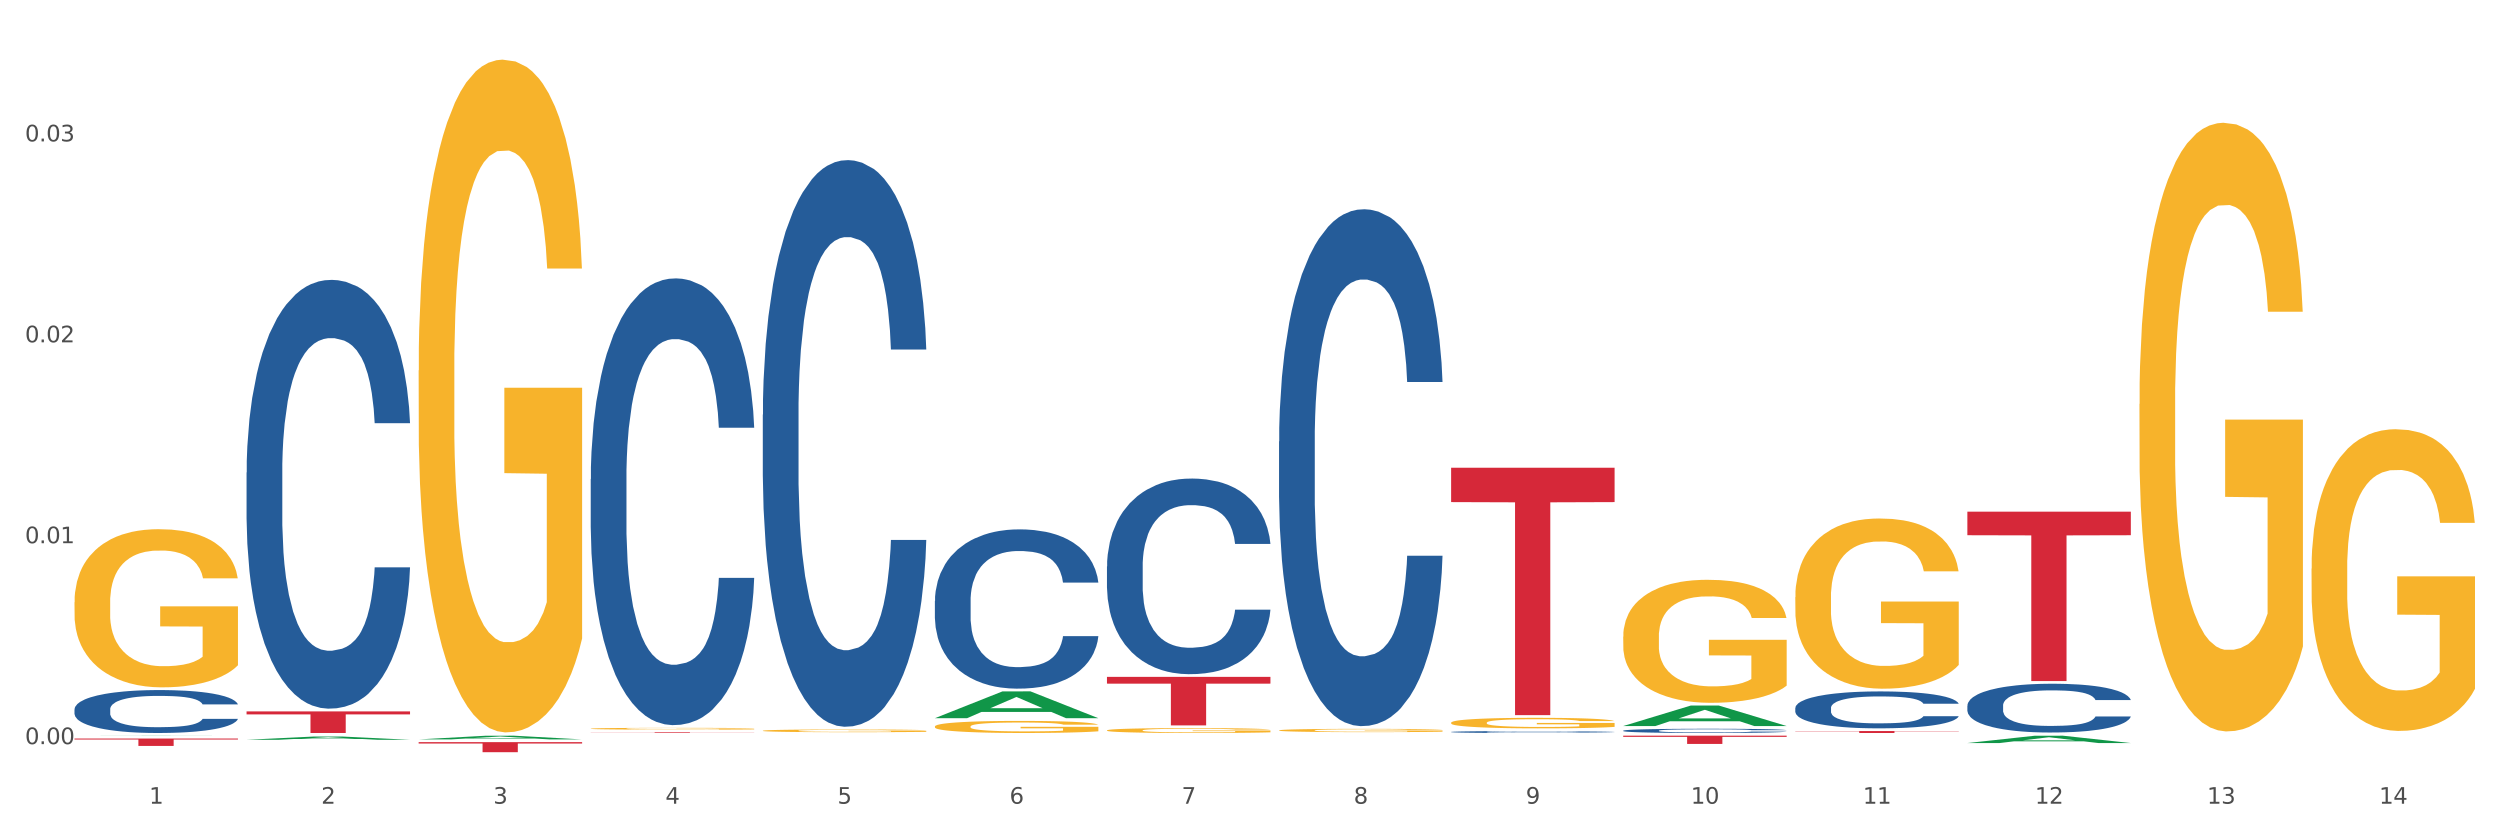 <?xml version="1.0" encoding="utf-8" standalone="no"?>
<!DOCTYPE svg PUBLIC "-//W3C//DTD SVG 1.1//EN"
  "http://www.w3.org/Graphics/SVG/1.1/DTD/svg11.dtd">
<svg xmlns:xlink="http://www.w3.org/1999/xlink" width="1080pt" height="360pt" viewBox="0 0 1080 360" xmlns="http://www.w3.org/2000/svg" version="1.1">
 <rect x="0" y="0" width="1080" height="360" fill="#333333" stroke="none"/>
 <defs>
  <style type="text/css">*{stroke-linejoin: round; stroke-linecap: butt}</style>
 </defs>
 <g id="figure_1">
  <g id="patch_1">
   <path d="M 0 360 
L 1080 360 
L 1080 0 
L 0 0 
z
" style="fill: #ffffff; stroke: #ffffff; stroke-linejoin: miter"/>
  </g>
  <g id="axes_1">
   <g id="matplotlib.axis_1">
    <g id="xtick_1">
     <g id="text_1">
      <!-- 1 -->
      <g style="fill: #4d4d4d" transform="translate(64.432 347.204) scale(0.096 -0.096)">
       <defs>
        <path id="DejaVuSans-31" d="M 794 531 
L 1825 531 
L 1825 4091 
L 703 3866 
L 703 4441 
L 1819 4666 
L 2450 4666 
L 2450 531 
L 3481 531 
L 3481 0 
L 794 0 
L 794 531 
z
" transform="scale(0.016)"/>
       </defs>
       <use xlink:href="#DejaVuSans-31"/>
      </g>
     </g>
    </g>
    <g id="xtick_2">
     <g id="text_2">
      <!-- 2 -->
      <g style="fill: #4d4d4d" transform="translate(138.771 347.204) scale(0.096 -0.096)">
       <defs>
        <path id="DejaVuSans-32" d="M 1228 531 
L 3431 531 
L 3431 0 
L 469 0 
L 469 531 
Q 828 903 1448 1529 
Q 2069 2156 2228 2338 
Q 2531 2678 2651 2914 
Q 2772 3150 2772 3378 
Q 2772 3750 2511 3984 
Q 2250 4219 1831 4219 
Q 1534 4219 1204 4116 
Q 875 4013 500 3803 
L 500 4441 
Q 881 4594 1212 4672 
Q 1544 4750 1819 4750 
Q 2544 4750 2975 4387 
Q 3406 4025 3406 3419 
Q 3406 3131 3298 2873 
Q 3191 2616 2906 2266 
Q 2828 2175 2409 1742 
Q 1991 1309 1228 531 
z
" transform="scale(0.016)"/>
       </defs>
       <use xlink:href="#DejaVuSans-32"/>
      </g>
     </g>
    </g>
    <g id="xtick_3">
     <g id="text_3">
      <!-- 3 -->
      <g style="fill: #4d4d4d" transform="translate(213.109 347.204) scale(0.096 -0.096)">
       <defs>
        <path id="DejaVuSans-33" d="M 2597 2516 
Q 3050 2419 3304 2112 
Q 3559 1806 3559 1356 
Q 3559 666 3084 287 
Q 2609 -91 1734 -91 
Q 1441 -91 1130 -33 
Q 819 25 488 141 
L 488 750 
Q 750 597 1062 519 
Q 1375 441 1716 441 
Q 2309 441 2620 675 
Q 2931 909 2931 1356 
Q 2931 1769 2642 2001 
Q 2353 2234 1838 2234 
L 1294 2234 
L 1294 2753 
L 1863 2753 
Q 2328 2753 2575 2939 
Q 2822 3125 2822 3475 
Q 2822 3834 2567 4026 
Q 2313 4219 1838 4219 
Q 1578 4219 1281 4162 
Q 984 4106 628 3988 
L 628 4550 
Q 988 4650 1302 4700 
Q 1616 4750 1894 4750 
Q 2613 4750 3031 4423 
Q 3450 4097 3450 3541 
Q 3450 3153 3228 2886 
Q 3006 2619 2597 2516 
z
" transform="scale(0.016)"/>
       </defs>
       <use xlink:href="#DejaVuSans-33"/>
      </g>
     </g>
    </g>
    <g id="xtick_4">
     <g id="text_4">
      <!-- 4 -->
      <g style="fill: #4d4d4d" transform="translate(287.448 347.204) scale(0.096 -0.096)">
       <defs>
        <path id="DejaVuSans-34" d="M 2419 4116 
L 825 1625 
L 2419 1625 
L 2419 4116 
z
M 2253 4666 
L 3047 4666 
L 3047 1625 
L 3713 1625 
L 3713 1100 
L 3047 1100 
L 3047 0 
L 2419 0 
L 2419 1100 
L 313 1100 
L 313 1709 
L 2253 4666 
z
" transform="scale(0.016)"/>
       </defs>
       <use xlink:href="#DejaVuSans-34"/>
      </g>
     </g>
    </g>
    <g id="xtick_5">
     <g id="text_5">
      <!-- 5 -->
      <g style="fill: #4d4d4d" transform="translate(361.787 347.204) scale(0.096 -0.096)">
       <defs>
        <path id="DejaVuSans-35" d="M 691 4666 
L 3169 4666 
L 3169 4134 
L 1269 4134 
L 1269 2991 
Q 1406 3038 1543 3061 
Q 1681 3084 1819 3084 
Q 2600 3084 3056 2656 
Q 3513 2228 3513 1497 
Q 3513 744 3044 326 
Q 2575 -91 1722 -91 
Q 1428 -91 1123 -41 
Q 819 9 494 109 
L 494 744 
Q 775 591 1075 516 
Q 1375 441 1709 441 
Q 2250 441 2565 725 
Q 2881 1009 2881 1497 
Q 2881 1984 2565 2268 
Q 2250 2553 1709 2553 
Q 1456 2553 1204 2497 
Q 953 2441 691 2322 
L 691 4666 
z
" transform="scale(0.016)"/>
       </defs>
       <use xlink:href="#DejaVuSans-35"/>
      </g>
     </g>
    </g>
    <g id="xtick_6">
     <g id="text_6">
      <!-- 6 -->
      <g style="fill: #4d4d4d" transform="translate(436.125 347.204) scale(0.096 -0.096)">
       <defs>
        <path id="DejaVuSans-36" d="M 2113 2584 
Q 1688 2584 1439 2293 
Q 1191 2003 1191 1497 
Q 1191 994 1439 701 
Q 1688 409 2113 409 
Q 2538 409 2786 701 
Q 3034 994 3034 1497 
Q 3034 2003 2786 2293 
Q 2538 2584 2113 2584 
z
M 3366 4563 
L 3366 3988 
Q 3128 4100 2886 4159 
Q 2644 4219 2406 4219 
Q 1781 4219 1451 3797 
Q 1122 3375 1075 2522 
Q 1259 2794 1537 2939 
Q 1816 3084 2150 3084 
Q 2853 3084 3261 2657 
Q 3669 2231 3669 1497 
Q 3669 778 3244 343 
Q 2819 -91 2113 -91 
Q 1303 -91 875 529 
Q 447 1150 447 2328 
Q 447 3434 972 4092 
Q 1497 4750 2381 4750 
Q 2619 4750 2861 4703 
Q 3103 4656 3366 4563 
z
" transform="scale(0.016)"/>
       </defs>
       <use xlink:href="#DejaVuSans-36"/>
      </g>
     </g>
    </g>
    <g id="xtick_7">
     <g id="text_7">
      <!-- 7 -->
      <g style="fill: #4d4d4d" transform="translate(510.464 347.204) scale(0.096 -0.096)">
       <defs>
        <path id="DejaVuSans-37" d="M 525 4666 
L 3525 4666 
L 3525 4397 
L 1831 0 
L 1172 0 
L 2766 4134 
L 525 4134 
L 525 4666 
z
" transform="scale(0.016)"/>
       </defs>
       <use xlink:href="#DejaVuSans-37"/>
      </g>
     </g>
    </g>
    <g id="xtick_8">
     <g id="text_8">
      <!-- 8 -->
      <g style="fill: #4d4d4d" transform="translate(584.803 347.204) scale(0.096 -0.096)">
       <defs>
        <path id="DejaVuSans-38" d="M 2034 2216 
Q 1584 2216 1326 1975 
Q 1069 1734 1069 1313 
Q 1069 891 1326 650 
Q 1584 409 2034 409 
Q 2484 409 2743 651 
Q 3003 894 3003 1313 
Q 3003 1734 2745 1975 
Q 2488 2216 2034 2216 
z
M 1403 2484 
Q 997 2584 770 2862 
Q 544 3141 544 3541 
Q 544 4100 942 4425 
Q 1341 4750 2034 4750 
Q 2731 4750 3128 4425 
Q 3525 4100 3525 3541 
Q 3525 3141 3298 2862 
Q 3072 2584 2669 2484 
Q 3125 2378 3379 2068 
Q 3634 1759 3634 1313 
Q 3634 634 3220 271 
Q 2806 -91 2034 -91 
Q 1263 -91 848 271 
Q 434 634 434 1313 
Q 434 1759 690 2068 
Q 947 2378 1403 2484 
z
M 1172 3481 
Q 1172 3119 1398 2916 
Q 1625 2713 2034 2713 
Q 2441 2713 2670 2916 
Q 2900 3119 2900 3481 
Q 2900 3844 2670 4047 
Q 2441 4250 2034 4250 
Q 1625 4250 1398 4047 
Q 1172 3844 1172 3481 
z
" transform="scale(0.016)"/>
       </defs>
       <use xlink:href="#DejaVuSans-38"/>
      </g>
     </g>
    </g>
    <g id="xtick_9">
     <g id="text_9">
      <!-- 9 -->
      <g style="fill: #4d4d4d" transform="translate(659.142 347.204) scale(0.096 -0.096)">
       <defs>
        <path id="DejaVuSans-39" d="M 703 97 
L 703 672 
Q 941 559 1184 500 
Q 1428 441 1663 441 
Q 2288 441 2617 861 
Q 2947 1281 2994 2138 
Q 2813 1869 2534 1725 
Q 2256 1581 1919 1581 
Q 1219 1581 811 2004 
Q 403 2428 403 3163 
Q 403 3881 828 4315 
Q 1253 4750 1959 4750 
Q 2769 4750 3195 4129 
Q 3622 3509 3622 2328 
Q 3622 1225 3098 567 
Q 2575 -91 1691 -91 
Q 1453 -91 1209 -44 
Q 966 3 703 97 
z
M 1959 2075 
Q 2384 2075 2632 2365 
Q 2881 2656 2881 3163 
Q 2881 3666 2632 3958 
Q 2384 4250 1959 4250 
Q 1534 4250 1286 3958 
Q 1038 3666 1038 3163 
Q 1038 2656 1286 2365 
Q 1534 2075 1959 2075 
z
" transform="scale(0.016)"/>
       </defs>
       <use xlink:href="#DejaVuSans-39"/>
      </g>
     </g>
    </g>
    <g id="xtick_10">
     <g id="text_10">
      <!-- 10 -->
      <g style="fill: #4d4d4d" transform="translate(730.426 347.204) scale(0.096 -0.096)">
       <defs>
        <path id="DejaVuSans-30" d="M 2034 4250 
Q 1547 4250 1301 3770 
Q 1056 3291 1056 2328 
Q 1056 1369 1301 889 
Q 1547 409 2034 409 
Q 2525 409 2770 889 
Q 3016 1369 3016 2328 
Q 3016 3291 2770 3770 
Q 2525 4250 2034 4250 
z
M 2034 4750 
Q 2819 4750 3233 4129 
Q 3647 3509 3647 2328 
Q 3647 1150 3233 529 
Q 2819 -91 2034 -91 
Q 1250 -91 836 529 
Q 422 1150 422 2328 
Q 422 3509 836 4129 
Q 1250 4750 2034 4750 
z
" transform="scale(0.016)"/>
       </defs>
       <use xlink:href="#DejaVuSans-31"/>
       <use xlink:href="#DejaVuSans-30" transform="translate(63.623 0)"/>
      </g>
     </g>
    </g>
    <g id="xtick_11">
     <g id="text_11">
      <!-- 11 -->
      <g style="fill: #4d4d4d" transform="translate(804.765 347.204) scale(0.096 -0.096)">
       <use xlink:href="#DejaVuSans-31"/>
       <use xlink:href="#DejaVuSans-31" transform="translate(63.623 0)"/>
      </g>
     </g>
    </g>
    <g id="xtick_12">
     <g id="text_12">
      <!-- 12 -->
      <g style="fill: #4d4d4d" transform="translate(879.104 347.204) scale(0.096 -0.096)">
       <use xlink:href="#DejaVuSans-31"/>
       <use xlink:href="#DejaVuSans-32" transform="translate(63.623 0)"/>
      </g>
     </g>
    </g>
    <g id="xtick_13">
     <g id="text_13">
      <!-- 13 -->
      <g style="fill: #4d4d4d" transform="translate(953.442 347.204) scale(0.096 -0.096)">
       <use xlink:href="#DejaVuSans-31"/>
       <use xlink:href="#DejaVuSans-33" transform="translate(63.623 0)"/>
      </g>
     </g>
    </g>
    <g id="xtick_14">
     <g id="text_14">
      <!-- 14 -->
      <g style="fill: #4d4d4d" transform="translate(1027.781 347.204) scale(0.096 -0.096)">
       <use xlink:href="#DejaVuSans-31"/>
       <use xlink:href="#DejaVuSans-34" transform="translate(63.623 0)"/>
      </g>
     </g>
    </g>
    <g id="xtick_15"/>
    <g id="xtick_16"/>
    <g id="xtick_17"/>
    <g id="xtick_18"/>
    <g id="xtick_19"/>
    <g id="xtick_20"/>
    <g id="xtick_21"/>
    <g id="xtick_22"/>
    <g id="xtick_23"/>
    <g id="xtick_24"/>
    <g id="xtick_25"/>
    <g id="xtick_26"/>
    <g id="xtick_27"/>
   </g>
   <g id="matplotlib.axis_2">
    <g id="ytick_1">
     <g id="text_15">
      <!-- 0.00 -->
      <g style="fill: #4d4d4d" transform="translate(10.8 321.469) scale(0.096 -0.096)">
       <defs>
        <path id="DejaVuSans-2e" d="M 684 794 
L 1344 794 
L 1344 0 
L 684 0 
L 684 794 
z
" transform="scale(0.016)"/>
       </defs>
       <use xlink:href="#DejaVuSans-30"/>
       <use xlink:href="#DejaVuSans-2e" transform="translate(63.623 0)"/>
       <use xlink:href="#DejaVuSans-30" transform="translate(95.41 0)"/>
       <use xlink:href="#DejaVuSans-30" transform="translate(159.033 0)"/>
      </g>
     </g>
    </g>
    <g id="ytick_2">
     <g id="text_16">
      <!-- 0.01 -->
      <g style="fill: #4d4d4d" transform="translate(10.8 234.676) scale(0.096 -0.096)">
       <use xlink:href="#DejaVuSans-30"/>
       <use xlink:href="#DejaVuSans-2e" transform="translate(63.623 0)"/>
       <use xlink:href="#DejaVuSans-30" transform="translate(95.41 0)"/>
       <use xlink:href="#DejaVuSans-31" transform="translate(159.033 0)"/>
      </g>
     </g>
    </g>
    <g id="ytick_3">
     <g id="text_17">
      <!-- 0.02 -->
      <g style="fill: #4d4d4d" transform="translate(10.8 147.882) scale(0.096 -0.096)">
       <use xlink:href="#DejaVuSans-30"/>
       <use xlink:href="#DejaVuSans-2e" transform="translate(63.623 0)"/>
       <use xlink:href="#DejaVuSans-30" transform="translate(95.41 0)"/>
       <use xlink:href="#DejaVuSans-32" transform="translate(159.033 0)"/>
      </g>
     </g>
    </g>
    <g id="ytick_4">
     <g id="text_18">
      <!-- 0.03 -->
      <g style="fill: #4d4d4d" transform="translate(10.8 61.089) scale(0.096 -0.096)">
       <use xlink:href="#DejaVuSans-30"/>
       <use xlink:href="#DejaVuSans-2e" transform="translate(63.623 0)"/>
       <use xlink:href="#DejaVuSans-30" transform="translate(95.41 0)"/>
       <use xlink:href="#DejaVuSans-33" transform="translate(159.033 0)"/>
      </g>
     </g>
    </g>
    <g id="ytick_5"/>
    <g id="ytick_6"/>
    <g id="ytick_7"/>
    <g id="ytick_8"/>
   </g>
   <g id="PolyCollection_1">
    <path d="M 32.175 317.869 
L 32.248 317.869 
L 61.37 317.822 
L 73.456 317.822 
L 102.797 317.869 
L 88.818 317.869 
L 82.484 317.858 
L 52.415 317.858 
L 52.197 317.858 
L 46.081 317.869 
L 32.175 317.869 
L 32.175 317.869 
L 56.201 317.851 
L 78.698 317.851 
L 67.559 317.832 
L 67.413 317.832 
L 67.267 317.832 
L 56.128 317.851 
L 56.201 317.851 
L 32.175 317.869 
z
" clip-path="url(#pb0dde19ed9)" style="fill: #109648"/>
    <path d="M 924.24 174.539 
L 924.323 174.299 
L 924.323 165.654 
L 924.49 158.21 
L 925.323 140.199 
L 926.574 125.31 
L 927.491 117.386 
L 928.408 110.902 
L 929.492 104.418 
L 930.826 97.694 
L 933.244 87.848 
L 934.745 82.805 
L 936.58 77.522 
L 939.915 69.838 
L 942.333 65.515 
L 944.834 61.913 
L 948.92 57.591 
L 951.588 55.67 
L 954.423 54.229 
L 957.841 53.268 
L 960.426 53.028 
L 966.096 53.748 
L 970.932 55.91 
L 973.266 57.591 
L 976.268 60.472 
L 977.852 62.393 
L 980.437 66.236 
L 983.105 71.279 
L 984.939 75.601 
L 987.691 83.766 
L 989.775 91.931 
L 991.693 102.017 
L 992.693 108.981 
L 993.444 115.465 
L 994.111 122.909 
L 994.778 134.676 
L 979.77 134.676 
L 979.186 126.271 
L 978.269 118.346 
L 976.935 110.662 
L 975.768 105.859 
L 973.766 99.855 
L 971.932 96.013 
L 970.014 93.131 
L 967.68 90.73 
L 965.845 89.529 
L 963.261 88.569 
L 958.175 88.809 
L 954.756 90.73 
L 952.422 93.131 
L 950.921 95.293 
L 949.587 97.694 
L 948.086 101.056 
L 946.335 106.099 
L 945.084 110.662 
L 943.834 116.425 
L 942.833 122.189 
L 941.916 128.912 
L 941.165 136.117 
L 940.582 143.561 
L 940.081 152.686 
L 939.665 167.815 
L 939.665 200.715 
L 939.831 208.159 
L 940.248 218.005 
L 940.749 225.449 
L 941.582 234.334 
L 942.333 240.338 
L 943.75 248.983 
L 945.334 256.187 
L 946.585 260.75 
L 947.836 264.592 
L 950.004 269.875 
L 952.422 274.198 
L 954.506 276.839 
L 957.341 279.241 
L 959.259 280.201 
L 960.926 280.682 
L 965.012 280.682 
L 967.93 279.961 
L 971.182 278.28 
L 973.683 276.119 
L 975.768 273.477 
L 978.102 269.155 
L 979.603 265.072 
L 979.603 214.883 
L 961.26 214.643 
L 961.26 181.263 
L 994.861 181.263 
L 994.861 279.241 
L 993.444 284.284 
L 991.86 288.846 
L 990.192 292.929 
L 987.691 297.972 
L 984.689 302.774 
L 982.021 306.136 
L 979.186 309.018 
L 975.851 311.66 
L 971.515 314.061 
L 968.847 315.022 
L 965.512 315.742 
L 961.593 315.982 
L 958.175 315.502 
L 954.84 314.301 
L 951.338 312.14 
L 947.919 309.018 
L 945.334 305.896 
L 942.75 302.054 
L 939.998 297.011 
L 937.83 292.208 
L 936.163 287.886 
L 934.328 282.362 
L 932.327 275.158 
L 930.826 268.674 
L 929.492 261.951 
L 928.075 253.305 
L 927.074 245.861 
L 926.074 236.496 
L 925.49 229.532 
L 924.823 218.725 
L 924.323 203.596 
L 924.24 174.539 
z
" clip-path="url(#pb0dde19ed9)" style="fill: #f7b32b"/>
    <path d="M 775.562 257.969 
L 775.645 257.902 
L 775.645 255.484 
L 775.812 253.402 
L 776.646 248.365 
L 777.897 244.201 
L 778.814 241.985 
L 779.731 240.172 
L 780.815 238.359 
L 782.149 236.478 
L 784.567 233.725 
L 786.068 232.314 
L 787.902 230.837 
L 791.237 228.688 
L 793.655 227.479 
L 796.157 226.472 
L 800.242 225.263 
L 802.91 224.726 
L 805.745 224.323 
L 809.164 224.054 
L 811.748 223.987 
L 817.418 224.188 
L 822.254 224.793 
L 824.589 225.263 
L 827.59 226.069 
L 829.175 226.606 
L 831.759 227.681 
L 834.427 229.091 
L 836.262 230.3 
L 839.013 232.583 
L 841.098 234.866 
L 843.015 237.687 
L 844.016 239.635 
L 844.766 241.448 
L 845.433 243.53 
L 846.1 246.821 
L 831.092 246.821 
L 830.509 244.47 
L 829.592 242.254 
L 828.257 240.105 
L 827.09 238.762 
L 825.089 237.083 
L 823.255 236.008 
L 821.337 235.202 
L 819.002 234.531 
L 817.168 234.195 
L 814.583 233.926 
L 809.497 233.993 
L 806.079 234.531 
L 803.744 235.202 
L 802.243 235.807 
L 800.909 236.478 
L 799.408 237.418 
L 797.657 238.829 
L 796.407 240.105 
L 795.156 241.717 
L 794.156 243.328 
L 793.238 245.209 
L 792.488 247.224 
L 791.904 249.305 
L 791.404 251.857 
L 790.987 256.088 
L 790.987 265.289 
L 791.154 267.371 
L 791.571 270.124 
L 792.071 272.206 
L 792.905 274.691 
L 793.655 276.37 
L 795.073 278.788 
L 796.657 280.802 
L 797.908 282.078 
L 799.158 283.153 
L 801.326 284.63 
L 803.744 285.839 
L 805.829 286.578 
L 808.663 287.25 
L 810.581 287.518 
L 812.249 287.653 
L 816.334 287.653 
L 819.253 287.451 
L 822.504 286.981 
L 825.006 286.377 
L 827.09 285.638 
L 829.425 284.429 
L 830.926 283.287 
L 830.926 269.251 
L 812.582 269.184 
L 812.582 259.849 
L 846.184 259.849 
L 846.184 287.25 
L 844.766 288.66 
L 843.182 289.936 
L 841.515 291.078 
L 839.013 292.488 
L 836.012 293.831 
L 833.344 294.771 
L 830.509 295.577 
L 827.174 296.316 
L 822.838 296.987 
L 820.17 297.256 
L 816.835 297.458 
L 812.916 297.525 
L 809.497 297.39 
L 806.162 297.055 
L 802.66 296.45 
L 799.242 295.577 
L 796.657 294.704 
L 794.072 293.63 
L 791.321 292.219 
L 789.153 290.876 
L 787.485 289.667 
L 785.651 288.123 
L 783.65 286.108 
L 782.149 284.295 
L 780.815 282.414 
L 779.398 279.997 
L 778.397 277.915 
L 777.396 275.295 
L 776.813 273.348 
L 776.146 270.326 
L 775.645 266.095 
L 775.562 257.969 
z
" clip-path="url(#pb0dde19ed9)" style="fill: #f7b32b"/>
    <path d="M 701.223 275.028 
L 701.307 274.98 
L 701.307 273.233 
L 701.474 271.728 
L 702.307 268.087 
L 703.558 265.078 
L 704.475 263.476 
L 705.392 262.166 
L 706.476 260.855 
L 707.81 259.496 
L 710.228 257.506 
L 711.729 256.487 
L 713.563 255.419 
L 716.899 253.866 
L 719.317 252.992 
L 721.818 252.264 
L 725.903 251.39 
L 728.572 251.002 
L 731.406 250.711 
L 734.825 250.517 
L 737.41 250.468 
L 743.08 250.614 
L 747.915 251.051 
L 750.25 251.39 
L 753.252 251.973 
L 754.836 252.361 
L 757.421 253.138 
L 760.089 254.157 
L 761.923 255.031 
L 764.675 256.681 
L 766.759 258.331 
L 768.677 260.37 
L 769.677 261.778 
L 770.428 263.088 
L 771.095 264.593 
L 771.762 266.971 
L 756.754 266.971 
L 756.17 265.272 
L 755.253 263.671 
L 753.919 262.117 
L 752.751 261.147 
L 750.75 259.933 
L 748.916 259.156 
L 746.998 258.574 
L 744.664 258.089 
L 742.829 257.846 
L 740.245 257.652 
L 735.159 257.7 
L 731.74 258.089 
L 729.405 258.574 
L 727.905 259.011 
L 726.571 259.496 
L 725.07 260.176 
L 723.319 261.195 
L 722.068 262.117 
L 720.817 263.282 
L 719.817 264.447 
L 718.9 265.806 
L 718.149 267.262 
L 717.566 268.767 
L 717.065 270.611 
L 716.648 273.669 
L 716.648 280.319 
L 716.815 281.824 
L 717.232 283.814 
L 717.732 285.319 
L 718.566 287.115 
L 719.317 288.328 
L 720.734 290.075 
L 722.318 291.532 
L 723.569 292.454 
L 724.82 293.23 
L 726.987 294.298 
L 729.405 295.172 
L 731.49 295.706 
L 734.325 296.191 
L 736.242 296.385 
L 737.91 296.482 
L 741.996 296.482 
L 744.914 296.337 
L 748.166 295.997 
L 750.667 295.56 
L 752.751 295.026 
L 755.086 294.153 
L 756.587 293.327 
L 756.587 283.183 
L 738.244 283.134 
L 738.244 276.388 
L 771.845 276.388 
L 771.845 296.191 
L 770.428 297.211 
L 768.844 298.133 
L 767.176 298.958 
L 764.675 299.977 
L 761.673 300.948 
L 759.005 301.628 
L 756.17 302.21 
L 752.835 302.744 
L 748.499 303.229 
L 745.831 303.423 
L 742.496 303.569 
L 738.577 303.618 
L 735.159 303.521 
L 731.823 303.278 
L 728.321 302.841 
L 724.903 302.21 
L 722.318 301.579 
L 719.733 300.802 
L 716.982 299.783 
L 714.814 298.812 
L 713.147 297.939 
L 711.312 296.822 
L 709.311 295.366 
L 707.81 294.056 
L 706.476 292.696 
L 705.059 290.949 
L 704.058 289.444 
L 703.058 287.551 
L 702.474 286.144 
L 701.807 283.96 
L 701.307 280.902 
L 701.223 275.028 
z
" clip-path="url(#pb0dde19ed9)" style="fill: #f7b32b"/>
    <path d="M 626.885 312.203 
L 626.968 312.199 
L 626.968 312.049 
L 627.135 311.92 
L 627.969 311.608 
L 629.219 311.349 
L 630.136 311.212 
L 631.054 311.1 
L 632.138 310.987 
L 633.472 310.871 
L 635.89 310.7 
L 637.39 310.612 
L 639.225 310.521 
L 642.56 310.388 
L 644.978 310.313 
L 647.479 310.25 
L 651.565 310.175 
L 654.233 310.142 
L 657.068 310.117 
L 660.486 310.1 
L 663.071 310.096 
L 668.741 310.109 
L 673.577 310.146 
L 675.911 310.175 
L 678.913 310.225 
L 680.497 310.259 
L 683.082 310.325 
L 685.75 310.413 
L 687.584 310.488 
L 690.336 310.629 
L 692.42 310.771 
L 694.338 310.946 
L 695.339 311.066 
L 696.089 311.179 
L 696.756 311.308 
L 697.423 311.512 
L 682.415 311.512 
L 681.831 311.366 
L 680.914 311.229 
L 679.58 311.095 
L 678.413 311.012 
L 676.412 310.908 
L 674.577 310.841 
L 672.66 310.791 
L 670.325 310.75 
L 668.491 310.729 
L 665.906 310.712 
L 660.82 310.717 
L 657.401 310.75 
L 655.067 310.791 
L 653.566 310.829 
L 652.232 310.871 
L 650.731 310.929 
L 648.98 311.016 
L 647.729 311.095 
L 646.479 311.195 
L 645.478 311.295 
L 644.561 311.412 
L 643.811 311.537 
L 643.227 311.666 
L 642.727 311.824 
L 642.31 312.086 
L 642.31 312.657 
L 642.476 312.786 
L 642.893 312.956 
L 643.394 313.086 
L 644.227 313.24 
L 644.978 313.344 
L 646.395 313.494 
L 647.979 313.618 
L 649.23 313.698 
L 650.481 313.764 
L 652.649 313.856 
L 655.067 313.931 
L 657.151 313.977 
L 659.986 314.018 
L 661.904 314.035 
L 663.571 314.043 
L 667.657 314.043 
L 670.575 314.031 
L 673.827 314.002 
L 676.328 313.964 
L 678.413 313.918 
L 680.747 313.843 
L 682.248 313.773 
L 682.248 312.902 
L 663.905 312.898 
L 663.905 312.319 
L 697.506 312.319 
L 697.506 314.018 
L 696.089 314.106 
L 694.505 314.185 
L 692.837 314.255 
L 690.336 314.343 
L 687.334 314.426 
L 684.666 314.484 
L 681.831 314.534 
L 678.496 314.58 
L 674.16 314.622 
L 671.492 314.639 
L 668.157 314.651 
L 664.238 314.655 
L 660.82 314.647 
L 657.485 314.626 
L 653.983 314.589 
L 650.564 314.534 
L 647.979 314.48 
L 645.395 314.414 
L 642.643 314.326 
L 640.475 314.243 
L 638.808 314.168 
L 636.974 314.072 
L 634.972 313.947 
L 633.472 313.835 
L 632.138 313.718 
L 630.72 313.569 
L 629.72 313.439 
L 628.719 313.277 
L 628.135 313.156 
L 627.468 312.969 
L 626.968 312.707 
L 626.885 312.203 
z
" clip-path="url(#pb0dde19ed9)" style="fill: #f7b32b"/>
    <path d="M 552.546 315.52 
L 552.629 315.519 
L 552.629 315.472 
L 552.796 315.432 
L 553.63 315.335 
L 554.881 315.254 
L 555.798 315.212 
L 556.715 315.176 
L 557.799 315.141 
L 559.133 315.105 
L 561.551 315.052 
L 563.052 315.025 
L 564.886 314.996 
L 568.221 314.955 
L 570.639 314.931 
L 573.141 314.912 
L 577.226 314.888 
L 579.894 314.878 
L 582.729 314.87 
L 586.148 314.865 
L 588.732 314.864 
L 594.402 314.868 
L 599.238 314.879 
L 601.573 314.888 
L 604.574 314.904 
L 606.158 314.914 
L 608.743 314.935 
L 611.411 314.962 
L 613.246 314.986 
L 615.997 315.03 
L 618.082 315.074 
L 619.999 315.128 
L 621 315.166 
L 621.75 315.201 
L 622.417 315.241 
L 623.084 315.305 
L 608.076 315.305 
L 607.493 315.26 
L 606.575 315.217 
L 605.241 315.175 
L 604.074 315.149 
L 602.073 315.117 
L 600.239 315.096 
L 598.321 315.08 
L 595.986 315.067 
L 594.152 315.061 
L 591.567 315.056 
L 586.481 315.057 
L 583.063 315.067 
L 580.728 315.08 
L 579.227 315.092 
L 577.893 315.105 
L 576.392 315.123 
L 574.641 315.151 
L 573.391 315.175 
L 572.14 315.206 
L 571.139 315.237 
L 570.222 315.274 
L 569.472 315.313 
L 568.888 315.353 
L 568.388 315.402 
L 567.971 315.484 
L 567.971 315.662 
L 568.138 315.702 
L 568.555 315.755 
L 569.055 315.795 
L 569.889 315.844 
L 570.639 315.876 
L 572.057 315.923 
L 573.641 315.962 
L 574.891 315.986 
L 576.142 316.007 
L 578.31 316.036 
L 580.728 316.059 
L 582.812 316.073 
L 585.647 316.086 
L 587.565 316.091 
L 589.233 316.094 
L 593.318 316.094 
L 596.236 316.09 
L 599.488 316.081 
L 601.99 316.069 
L 604.074 316.055 
L 606.409 316.032 
L 607.909 316.01 
L 607.909 315.738 
L 589.566 315.737 
L 589.566 315.557 
L 623.168 315.557 
L 623.168 316.086 
L 621.75 316.113 
L 620.166 316.138 
L 618.499 316.16 
L 615.997 316.187 
L 612.996 316.213 
L 610.327 316.232 
L 607.493 316.247 
L 604.157 316.261 
L 599.822 316.274 
L 597.154 316.28 
L 593.818 316.283 
L 589.9 316.285 
L 586.481 316.282 
L 583.146 316.276 
L 579.644 316.264 
L 576.226 316.247 
L 573.641 316.23 
L 571.056 316.209 
L 568.305 316.182 
L 566.137 316.156 
L 564.469 316.133 
L 562.635 316.103 
L 560.634 316.064 
L 559.133 316.029 
L 557.799 315.993 
L 556.381 315.946 
L 555.381 315.906 
L 554.38 315.855 
L 553.797 315.818 
L 553.13 315.759 
L 552.629 315.677 
L 552.546 315.52 
z
" clip-path="url(#pb0dde19ed9)" style="fill: #f7b32b"/>
    <path d="M 478.207 315.516 
L 478.291 315.514 
L 478.291 315.444 
L 478.457 315.385 
L 479.291 315.24 
L 480.542 315.12 
L 481.459 315.056 
L 482.376 315.004 
L 483.46 314.952 
L 484.794 314.898 
L 487.212 314.819 
L 488.713 314.778 
L 490.547 314.736 
L 493.882 314.674 
L 496.3 314.639 
L 498.802 314.61 
L 502.887 314.575 
L 505.555 314.56 
L 508.39 314.548 
L 511.809 314.54 
L 514.394 314.538 
L 520.063 314.544 
L 524.899 314.562 
L 527.234 314.575 
L 530.236 314.598 
L 531.82 314.614 
L 534.405 314.645 
L 537.073 314.685 
L 538.907 314.72 
L 541.658 314.786 
L 543.743 314.851 
L 545.661 314.933 
L 546.661 314.989 
L 547.412 315.041 
L 548.079 315.101 
L 548.746 315.195 
L 533.737 315.195 
L 533.154 315.128 
L 532.237 315.064 
L 530.903 315.002 
L 529.735 314.963 
L 527.734 314.915 
L 525.9 314.884 
L 523.982 314.861 
L 521.648 314.842 
L 519.813 314.832 
L 517.228 314.824 
L 512.142 314.826 
L 508.724 314.842 
L 506.389 314.861 
L 504.888 314.878 
L 503.554 314.898 
L 502.054 314.925 
L 500.303 314.965 
L 499.052 315.002 
L 497.801 315.048 
L 496.801 315.095 
L 495.884 315.149 
L 495.133 315.207 
L 494.549 315.267 
L 494.049 315.34 
L 493.632 315.462 
L 493.632 315.727 
L 493.799 315.786 
L 494.216 315.866 
L 494.716 315.926 
L 495.55 315.997 
L 496.3 316.045 
L 497.718 316.115 
L 499.302 316.173 
L 500.553 316.209 
L 501.803 316.24 
L 503.971 316.283 
L 506.389 316.318 
L 508.474 316.339 
L 511.309 316.358 
L 513.226 316.366 
L 514.894 316.37 
L 518.979 316.37 
L 521.898 316.364 
L 525.149 316.351 
L 527.651 316.333 
L 529.735 316.312 
L 532.07 316.277 
L 533.571 316.244 
L 533.571 315.841 
L 515.227 315.839 
L 515.227 315.57 
L 548.829 315.57 
L 548.829 316.358 
L 547.412 316.399 
L 545.827 316.436 
L 544.16 316.468 
L 541.658 316.509 
L 538.657 316.548 
L 535.989 316.575 
L 533.154 316.598 
L 529.819 316.619 
L 525.483 316.638 
L 522.815 316.646 
L 519.48 316.652 
L 515.561 316.654 
L 512.142 316.65 
L 508.807 316.64 
L 505.305 316.623 
L 501.887 316.598 
L 499.302 316.573 
L 496.717 316.542 
L 493.966 316.501 
L 491.798 316.463 
L 490.13 316.428 
L 488.296 316.383 
L 486.295 316.325 
L 484.794 316.273 
L 483.46 316.219 
L 482.043 316.15 
L 481.042 316.09 
L 480.042 316.014 
L 479.458 315.958 
L 478.791 315.871 
L 478.291 315.75 
L 478.207 315.516 
z
" clip-path="url(#pb0dde19ed9)" style="fill: #f7b32b"/>
    <path d="M 403.869 313.845 
L 403.952 313.84 
L 403.952 313.668 
L 404.119 313.52 
L 404.952 313.163 
L 406.203 312.867 
L 407.12 312.709 
L 408.037 312.581 
L 409.121 312.452 
L 410.455 312.318 
L 412.873 312.123 
L 414.374 312.023 
L 416.209 311.918 
L 419.544 311.765 
L 421.962 311.679 
L 424.463 311.608 
L 428.549 311.522 
L 431.217 311.484 
L 434.052 311.455 
L 437.47 311.436 
L 440.055 311.431 
L 445.725 311.446 
L 450.561 311.488 
L 452.895 311.522 
L 455.897 311.579 
L 457.481 311.617 
L 460.066 311.694 
L 462.734 311.794 
L 464.568 311.88 
L 467.32 312.042 
L 469.404 312.204 
L 471.322 312.404 
L 472.322 312.543 
L 473.073 312.671 
L 473.74 312.819 
L 474.407 313.053 
L 459.399 313.053 
L 458.815 312.886 
L 457.898 312.729 
L 456.564 312.576 
L 455.397 312.481 
L 453.396 312.361 
L 451.561 312.285 
L 449.643 312.228 
L 447.309 312.18 
L 445.475 312.156 
L 442.89 312.137 
L 437.804 312.142 
L 434.385 312.18 
L 432.051 312.228 
L 430.55 312.271 
L 429.216 312.318 
L 427.715 312.385 
L 425.964 312.485 
L 424.713 312.576 
L 423.463 312.69 
L 422.462 312.805 
L 421.545 312.938 
L 420.794 313.081 
L 420.211 313.229 
L 419.711 313.411 
L 419.294 313.711 
L 419.294 314.364 
L 419.46 314.512 
L 419.877 314.708 
L 420.378 314.856 
L 421.211 315.032 
L 421.962 315.151 
L 423.379 315.323 
L 424.963 315.466 
L 426.214 315.557 
L 427.465 315.633 
L 429.633 315.738 
L 432.051 315.824 
L 434.135 315.876 
L 436.97 315.924 
L 438.888 315.943 
L 440.555 315.953 
L 444.641 315.953 
L 447.559 315.938 
L 450.811 315.905 
L 453.312 315.862 
L 455.397 315.81 
L 457.731 315.724 
L 459.232 315.643 
L 459.232 314.646 
L 440.889 314.641 
L 440.889 313.978 
L 474.49 313.978 
L 474.49 315.924 
L 473.073 316.024 
L 471.489 316.115 
L 469.821 316.196 
L 467.32 316.296 
L 464.318 316.391 
L 461.65 316.458 
L 458.815 316.516 
L 455.48 316.568 
L 451.144 316.616 
L 448.476 316.635 
L 445.141 316.649 
L 441.222 316.654 
L 437.804 316.644 
L 434.469 316.62 
L 430.967 316.578 
L 427.548 316.516 
L 424.963 316.454 
L 422.379 316.377 
L 419.627 316.277 
L 417.459 316.182 
L 415.792 316.096 
L 413.957 315.986 
L 411.956 315.843 
L 410.455 315.714 
L 409.121 315.581 
L 407.704 315.409 
L 406.703 315.261 
L 405.703 315.075 
L 405.119 314.937 
L 404.452 314.722 
L 403.952 314.422 
L 403.869 313.845 
z
" clip-path="url(#pb0dde19ed9)" style="fill: #f7b32b"/>
    <path d="M 329.53 315.676 
L 329.613 315.675 
L 329.613 315.636 
L 329.78 315.603 
L 330.614 315.522 
L 331.864 315.456 
L 332.782 315.42 
L 333.699 315.391 
L 334.783 315.362 
L 336.117 315.332 
L 338.535 315.288 
L 340.036 315.265 
L 341.87 315.242 
L 345.205 315.207 
L 347.623 315.188 
L 350.124 315.172 
L 354.21 315.153 
L 356.878 315.144 
L 359.713 315.138 
L 363.131 315.133 
L 365.716 315.132 
L 371.386 315.135 
L 376.222 315.145 
L 378.557 315.153 
L 381.558 315.165 
L 383.142 315.174 
L 385.727 315.191 
L 388.395 315.214 
L 390.23 315.233 
L 392.981 315.27 
L 395.066 315.306 
L 396.983 315.351 
L 397.984 315.383 
L 398.734 315.412 
L 399.401 315.445 
L 400.068 315.498 
L 385.06 315.498 
L 384.476 315.46 
L 383.559 315.425 
L 382.225 315.39 
L 381.058 315.369 
L 379.057 315.342 
L 377.222 315.325 
L 375.305 315.312 
L 372.97 315.301 
L 371.136 315.296 
L 368.551 315.291 
L 363.465 315.292 
L 360.046 315.301 
L 357.712 315.312 
L 356.211 315.321 
L 354.877 315.332 
L 353.376 315.347 
L 351.625 315.37 
L 350.375 315.39 
L 349.124 315.416 
L 348.123 315.442 
L 347.206 315.472 
L 346.456 315.504 
L 345.872 315.537 
L 345.372 315.578 
L 344.955 315.646 
L 344.955 315.793 
L 345.122 315.827 
L 345.539 315.871 
L 346.039 315.904 
L 346.873 315.944 
L 347.623 315.971 
L 349.04 316.009 
L 350.625 316.041 
L 351.875 316.062 
L 353.126 316.079 
L 355.294 316.103 
L 357.712 316.122 
L 359.796 316.134 
L 362.631 316.145 
L 364.549 316.149 
L 366.216 316.151 
L 370.302 316.151 
L 373.22 316.148 
L 376.472 316.14 
L 378.973 316.131 
L 381.058 316.119 
L 383.392 316.1 
L 384.893 316.081 
L 384.893 315.857 
L 366.55 315.856 
L 366.55 315.706 
L 400.152 315.706 
L 400.152 316.145 
L 398.734 316.167 
L 397.15 316.188 
L 395.482 316.206 
L 392.981 316.229 
L 389.979 316.25 
L 387.311 316.265 
L 384.476 316.278 
L 381.141 316.29 
L 376.806 316.301 
L 374.137 316.305 
L 370.802 316.308 
L 366.884 316.309 
L 363.465 316.307 
L 360.13 316.302 
L 356.628 316.292 
L 353.209 316.278 
L 350.625 316.264 
L 348.04 316.247 
L 345.288 316.224 
L 343.121 316.203 
L 341.453 316.183 
L 339.619 316.159 
L 337.618 316.126 
L 336.117 316.097 
L 334.783 316.067 
L 333.365 316.029 
L 332.365 315.995 
L 331.364 315.953 
L 330.781 315.922 
L 330.113 315.874 
L 329.613 315.806 
L 329.53 315.676 
z
" clip-path="url(#pb0dde19ed9)" style="fill: #f7b32b"/>
    <path d="M 255.191 314.79 
L 255.275 314.789 
L 255.275 314.763 
L 255.441 314.741 
L 256.275 314.687 
L 257.526 314.643 
L 258.443 314.619 
L 259.36 314.6 
L 260.444 314.581 
L 261.778 314.561 
L 264.196 314.531 
L 265.697 314.516 
L 267.531 314.501 
L 270.866 314.478 
L 273.284 314.465 
L 275.786 314.454 
L 279.871 314.441 
L 282.539 314.435 
L 285.374 314.431 
L 288.793 314.428 
L 291.377 314.428 
L 297.047 314.43 
L 301.883 314.436 
L 304.218 314.441 
L 307.219 314.45 
L 308.804 314.456 
L 311.388 314.467 
L 314.057 314.482 
L 315.891 314.495 
L 318.642 314.519 
L 320.727 314.544 
L 322.645 314.574 
L 323.645 314.594 
L 324.395 314.614 
L 325.062 314.636 
L 325.73 314.671 
L 310.721 314.671 
L 310.138 314.646 
L 309.221 314.622 
L 307.886 314.599 
L 306.719 314.585 
L 304.718 314.567 
L 302.884 314.556 
L 300.966 314.547 
L 298.631 314.54 
L 296.797 314.536 
L 294.212 314.533 
L 289.126 314.534 
L 285.708 314.54 
L 283.373 314.547 
L 281.872 314.554 
L 280.538 314.561 
L 279.037 314.571 
L 277.286 314.586 
L 276.036 314.599 
L 274.785 314.616 
L 273.785 314.634 
L 272.867 314.654 
L 272.117 314.675 
L 271.533 314.697 
L 271.033 314.725 
L 270.616 314.77 
L 270.616 314.868 
L 270.783 314.89 
L 271.2 314.919 
L 271.7 314.941 
L 272.534 314.968 
L 273.284 314.986 
L 274.702 315.011 
L 276.286 315.033 
L 277.537 315.046 
L 278.787 315.058 
L 280.955 315.074 
L 283.373 315.086 
L 285.458 315.094 
L 288.292 315.102 
L 290.21 315.104 
L 291.878 315.106 
L 295.963 315.106 
L 298.882 315.104 
L 302.133 315.099 
L 304.635 315.092 
L 306.719 315.084 
L 309.054 315.071 
L 310.555 315.059 
L 310.555 314.91 
L 292.211 314.909 
L 292.211 314.81 
L 325.813 314.81 
L 325.813 315.102 
L 324.395 315.117 
L 322.811 315.13 
L 321.144 315.142 
L 318.642 315.157 
L 315.641 315.172 
L 312.973 315.182 
L 310.138 315.19 
L 306.803 315.198 
L 302.467 315.205 
L 299.799 315.208 
L 296.464 315.21 
L 292.545 315.211 
L 289.126 315.21 
L 285.791 315.206 
L 282.289 315.2 
L 278.871 315.19 
L 276.286 315.181 
L 273.701 315.169 
L 270.95 315.154 
L 268.782 315.14 
L 267.114 315.127 
L 265.28 315.111 
L 263.279 315.089 
L 261.778 315.07 
L 260.444 315.05 
L 259.027 315.024 
L 258.026 315.002 
L 257.025 314.974 
L 256.442 314.953 
L 255.775 314.921 
L 255.275 314.876 
L 255.191 314.79 
z
" clip-path="url(#pb0dde19ed9)" style="fill: #f7b32b"/>
    <path d="M 998.578 245.65 
L 998.662 245.531 
L 998.662 241.246 
L 998.828 237.556 
L 999.662 228.628 
L 1000.913 221.248 
L 1001.83 217.32 
L 1002.747 214.106 
L 1003.831 210.892 
L 1005.165 207.56 
L 1007.583 202.679 
L 1009.084 200.18 
L 1010.918 197.561 
L 1014.253 193.752 
L 1016.671 191.609 
L 1019.173 189.824 
L 1023.258 187.681 
L 1025.926 186.729 
L 1028.761 186.015 
L 1032.18 185.539 
L 1034.765 185.42 
L 1040.434 185.777 
L 1045.27 186.848 
L 1047.605 187.681 
L 1050.607 189.11 
L 1052.191 190.062 
L 1054.775 191.966 
L 1057.444 194.466 
L 1059.278 196.609 
L 1062.029 200.656 
L 1064.114 204.703 
L 1066.032 209.702 
L 1067.032 213.154 
L 1067.783 216.368 
L 1068.45 220.058 
L 1069.117 225.891 
L 1054.108 225.891 
L 1053.525 221.724 
L 1052.608 217.796 
L 1051.274 213.987 
L 1050.106 211.607 
L 1048.105 208.631 
L 1046.271 206.726 
L 1044.353 205.298 
L 1042.019 204.108 
L 1040.184 203.512 
L 1037.599 203.036 
L 1032.513 203.155 
L 1029.095 204.108 
L 1026.76 205.298 
L 1025.259 206.369 
L 1023.925 207.56 
L 1022.425 209.226 
L 1020.674 211.726 
L 1019.423 213.987 
L 1018.172 216.844 
L 1017.172 219.701 
L 1016.255 223.034 
L 1015.504 226.605 
L 1014.92 230.295 
L 1014.42 234.818 
L 1014.003 242.317 
L 1014.003 258.624 
L 1014.17 262.314 
L 1014.587 267.195 
L 1015.087 270.885 
L 1015.921 275.289 
L 1016.671 278.265 
L 1018.089 282.55 
L 1019.673 286.121 
L 1020.924 288.383 
L 1022.174 290.287 
L 1024.342 292.906 
L 1026.76 295.048 
L 1028.845 296.358 
L 1031.68 297.548 
L 1033.597 298.024 
L 1035.265 298.262 
L 1039.35 298.262 
L 1042.269 297.905 
L 1045.52 297.072 
L 1048.022 296.001 
L 1050.106 294.691 
L 1052.441 292.549 
L 1053.942 290.525 
L 1053.942 265.647 
L 1035.598 265.528 
L 1035.598 248.983 
L 1069.2 248.983 
L 1069.2 297.548 
L 1067.783 300.048 
L 1066.198 302.309 
L 1064.531 304.333 
L 1062.029 306.833 
L 1059.028 309.213 
L 1056.36 310.88 
L 1053.525 312.308 
L 1050.19 313.617 
L 1045.854 314.808 
L 1043.186 315.284 
L 1039.851 315.641 
L 1035.932 315.76 
L 1032.513 315.522 
L 1029.178 314.927 
L 1025.676 313.855 
L 1022.258 312.308 
L 1019.673 310.761 
L 1017.088 308.856 
L 1014.337 306.356 
L 1012.169 303.976 
L 1010.501 301.833 
L 1008.667 299.095 
L 1006.666 295.525 
L 1005.165 292.311 
L 1003.831 288.978 
L 1002.414 284.693 
L 1001.413 281.003 
L 1000.413 276.36 
L 999.829 272.908 
L 999.162 267.552 
L 998.662 260.053 
L 998.578 245.65 
z
" clip-path="url(#pb0dde19ed9)" style="fill: #f7b32b"/>
    <path d="M 180.852 160.066 
L 180.936 159.801 
L 180.936 150.246 
L 181.103 142.017 
L 181.936 122.11 
L 183.187 105.654 
L 184.104 96.894 
L 185.021 89.728 
L 186.105 82.561 
L 187.439 75.129 
L 189.857 64.247 
L 191.358 58.673 
L 193.192 52.833 
L 196.528 44.34 
L 198.946 39.562 
L 201.447 35.58 
L 205.533 30.803 
L 208.201 28.679 
L 211.036 27.087 
L 214.454 26.025 
L 217.039 25.759 
L 222.709 26.556 
L 227.545 28.945 
L 229.879 30.803 
L 232.881 33.988 
L 234.465 36.111 
L 237.05 40.358 
L 239.718 45.932 
L 241.552 50.71 
L 244.304 59.734 
L 246.388 68.759 
L 248.306 79.907 
L 249.306 87.604 
L 250.057 94.771 
L 250.724 102.999 
L 251.391 116.005 
L 236.383 116.005 
L 235.799 106.715 
L 234.882 97.956 
L 233.548 89.462 
L 232.38 84.154 
L 230.379 77.518 
L 228.545 73.271 
L 226.627 70.086 
L 224.293 67.432 
L 222.458 66.105 
L 219.874 65.043 
L 214.788 65.308 
L 211.369 67.432 
L 209.034 70.086 
L 207.534 72.475 
L 206.2 75.129 
L 204.699 78.845 
L 202.948 84.419 
L 201.697 89.462 
L 200.446 95.833 
L 199.446 102.203 
L 198.529 109.635 
L 197.778 117.598 
L 197.195 125.826 
L 196.694 135.912 
L 196.277 152.634 
L 196.277 188.998 
L 196.444 197.227 
L 196.861 208.109 
L 197.361 216.337 
L 198.195 226.158 
L 198.946 232.794 
L 200.363 242.349 
L 201.947 250.312 
L 203.198 255.355 
L 204.449 259.602 
L 206.616 265.442 
L 209.034 270.219 
L 211.119 273.139 
L 213.954 275.793 
L 215.871 276.855 
L 217.539 277.386 
L 221.625 277.386 
L 224.543 276.59 
L 227.795 274.732 
L 230.296 272.343 
L 232.38 269.423 
L 234.715 264.645 
L 236.216 260.133 
L 236.216 204.659 
L 217.873 204.393 
L 217.873 167.498 
L 251.474 167.498 
L 251.474 275.793 
L 250.057 281.367 
L 248.473 286.411 
L 246.805 290.923 
L 244.304 296.497 
L 241.302 301.805 
L 238.634 305.521 
L 235.799 308.707 
L 232.464 311.626 
L 228.128 314.281 
L 225.46 315.342 
L 222.125 316.139 
L 218.206 316.404 
L 214.788 315.873 
L 211.452 314.546 
L 207.951 312.157 
L 204.532 308.707 
L 201.947 305.256 
L 199.362 301.009 
L 196.611 295.435 
L 194.443 290.127 
L 192.776 285.349 
L 190.941 279.244 
L 188.94 271.281 
L 187.439 264.115 
L 186.105 256.683 
L 184.688 247.127 
L 183.687 238.899 
L 182.687 228.547 
L 182.103 220.85 
L 181.436 208.905 
L 180.936 192.183 
L 180.852 160.066 
z
" clip-path="url(#pb0dde19ed9)" style="fill: #f7b32b"/>
    <path d="M 849.901 304.843 
L 849.984 304.824 
L 849.984 304.285 
L 850.235 303.554 
L 851.153 302.207 
L 852.322 301.187 
L 854.325 299.993 
L 855.41 299.493 
L 856.829 298.935 
L 859.751 298.031 
L 863.09 297.261 
L 865.428 296.837 
L 867.181 296.568 
L 871.104 296.087 
L 873.358 295.875 
L 875.695 295.702 
L 877.699 295.587 
L 881.038 295.452 
L 883.709 295.394 
L 886.798 295.375 
L 889.386 295.394 
L 892.808 295.471 
L 897.817 295.702 
L 899.737 295.837 
L 902.325 296.068 
L 904.996 296.376 
L 907.166 296.683 
L 909.671 297.126 
L 912.258 297.703 
L 914.763 298.435 
L 916.516 299.108 
L 917.935 299.82 
L 919.187 300.686 
L 920.105 301.629 
L 920.523 302.418 
L 905.246 302.418 
L 904.829 301.706 
L 903.994 300.936 
L 903.159 300.417 
L 902.241 299.993 
L 900.822 299.512 
L 899.57 299.204 
L 897.483 298.839 
L 895.563 298.608 
L 893.977 298.473 
L 892.057 298.358 
L 887.966 298.242 
L 885.045 298.242 
L 883.208 298.281 
L 880.954 298.377 
L 879.034 298.512 
L 876.78 298.743 
L 875.027 298.993 
L 873.274 299.32 
L 872.273 299.551 
L 870.77 299.974 
L 869.768 300.321 
L 868.433 300.917 
L 867.681 301.341 
L 866.346 302.437 
L 865.761 303.246 
L 865.511 303.804 
L 865.344 304.42 
L 865.344 307.422 
L 865.845 308.769 
L 866.262 309.346 
L 866.93 310 
L 868.182 310.847 
L 870.019 311.675 
L 871.939 312.271 
L 873.525 312.637 
L 875.027 312.906 
L 876.53 313.118 
L 878.367 313.31 
L 879.869 313.426 
L 882.123 313.541 
L 884.794 313.599 
L 886.881 313.599 
L 891.139 313.503 
L 893.059 313.406 
L 894.895 313.272 
L 896.899 313.06 
L 898.485 312.829 
L 899.403 312.656 
L 900.905 312.29 
L 902.074 311.905 
L 903.076 311.463 
L 903.744 311.078 
L 904.495 310.501 
L 905.079 309.846 
L 905.246 309.5 
L 920.523 309.5 
L 920.189 310.193 
L 919.604 310.866 
L 918.436 311.771 
L 917.517 312.29 
L 916.098 312.925 
L 914.596 313.464 
L 912.509 314.061 
L 910.589 314.503 
L 908.585 314.888 
L 906.415 315.235 
L 902.491 315.716 
L 901.072 315.85 
L 898.067 316.081 
L 895.73 316.216 
L 892.307 316.351 
L 888.801 316.428 
L 885.128 316.447 
L 881.873 316.409 
L 878.283 316.293 
L 876.029 316.178 
L 873.525 316.004 
L 870.603 315.735 
L 867.848 315.408 
L 865.261 315.023 
L 862.84 314.58 
L 860.586 314.08 
L 857.664 313.253 
L 855.494 312.444 
L 853.908 311.694 
L 852.823 311.059 
L 851.737 310.25 
L 851.153 309.692 
L 850.235 308.345 
L 849.901 307.094 
L 849.901 304.843 
z
" clip-path="url(#pb0dde19ed9)" style="fill: #255c99"/>
    <path d="M 775.562 305.859 
L 775.646 305.845 
L 775.646 305.437 
L 775.896 304.884 
L 776.814 303.864 
L 777.983 303.092 
L 779.986 302.189 
L 781.072 301.81 
L 782.491 301.388 
L 785.412 300.703 
L 788.752 300.12 
L 791.089 299.8 
L 792.842 299.596 
L 796.765 299.232 
L 799.019 299.072 
L 801.357 298.941 
L 803.36 298.853 
L 806.699 298.751 
L 809.37 298.708 
L 812.459 298.693 
L 815.047 298.708 
L 818.469 298.766 
L 823.478 298.941 
L 825.398 299.043 
L 827.986 299.217 
L 830.657 299.45 
L 832.828 299.683 
L 835.332 300.018 
L 837.92 300.455 
L 840.424 301.009 
L 842.177 301.519 
L 843.596 302.058 
L 844.848 302.713 
L 845.766 303.427 
L 846.184 304.024 
L 830.908 304.024 
L 830.49 303.485 
L 829.655 302.903 
L 828.821 302.509 
L 827.902 302.189 
L 826.483 301.825 
L 825.231 301.592 
L 823.144 301.315 
L 821.224 301.14 
L 819.638 301.038 
L 817.718 300.951 
L 813.628 300.863 
L 810.706 300.863 
L 808.87 300.892 
L 806.616 300.965 
L 804.696 301.067 
L 802.442 301.242 
L 800.689 301.431 
L 798.936 301.679 
L 797.934 301.854 
L 796.431 302.174 
L 795.43 302.436 
L 794.094 302.888 
L 793.343 303.208 
L 792.007 304.039 
L 791.423 304.65 
L 791.172 305.073 
L 791.005 305.539 
L 791.005 307.811 
L 791.506 308.831 
L 791.924 309.268 
L 792.591 309.763 
L 793.844 310.404 
L 795.68 311.03 
L 797.6 311.482 
L 799.186 311.759 
L 800.689 311.963 
L 802.191 312.123 
L 804.028 312.268 
L 805.53 312.356 
L 807.784 312.443 
L 810.456 312.487 
L 812.543 312.487 
L 816.8 312.414 
L 818.72 312.341 
L 820.556 312.239 
L 822.56 312.079 
L 824.146 311.904 
L 825.064 311.773 
L 826.567 311.496 
L 827.735 311.205 
L 828.737 310.87 
L 829.405 310.579 
L 830.156 310.142 
L 830.741 309.647 
L 830.908 309.384 
L 846.184 309.384 
L 845.85 309.909 
L 845.266 310.419 
L 844.097 311.103 
L 843.179 311.496 
L 841.76 311.977 
L 840.257 312.385 
L 838.17 312.837 
L 836.25 313.172 
L 834.247 313.463 
L 832.076 313.725 
L 828.153 314.089 
L 826.734 314.191 
L 823.728 314.366 
L 821.391 314.468 
L 817.969 314.57 
L 814.463 314.628 
L 810.79 314.643 
L 807.534 314.614 
L 803.944 314.526 
L 801.69 314.439 
L 799.186 314.308 
L 796.264 314.104 
L 793.51 313.856 
L 790.922 313.565 
L 788.501 313.23 
L 786.247 312.851 
L 783.325 312.225 
L 781.155 311.613 
L 779.569 311.045 
L 778.484 310.564 
L 777.399 309.952 
L 776.814 309.53 
L 775.896 308.51 
L 775.562 307.564 
L 775.562 305.859 
z
" clip-path="url(#pb0dde19ed9)" style="fill: #255c99"/>
    <path d="M 701.223 315.645 
L 701.307 315.643 
L 701.307 315.596 
L 701.557 315.532 
L 702.476 315.415 
L 703.644 315.327 
L 705.648 315.223 
L 706.733 315.179 
L 708.152 315.131 
L 711.074 315.052 
L 714.413 314.985 
L 716.75 314.948 
L 718.503 314.925 
L 722.427 314.883 
L 724.681 314.865 
L 727.018 314.85 
L 729.021 314.84 
L 732.36 314.828 
L 735.032 314.823 
L 738.12 314.821 
L 740.708 314.823 
L 744.131 314.83 
L 749.139 314.85 
L 751.059 314.861 
L 753.647 314.881 
L 756.318 314.908 
L 758.489 314.935 
L 760.993 314.973 
L 763.581 315.024 
L 766.085 315.087 
L 767.838 315.146 
L 769.257 315.208 
L 770.51 315.283 
L 771.428 315.365 
L 771.845 315.434 
L 756.569 315.434 
L 756.151 315.372 
L 755.317 315.305 
L 754.482 315.26 
L 753.564 315.223 
L 752.145 315.181 
L 750.892 315.154 
L 748.805 315.122 
L 746.885 315.102 
L 745.299 315.091 
L 743.379 315.081 
L 739.289 315.071 
L 736.367 315.071 
L 734.531 315.074 
L 732.277 315.082 
L 730.357 315.094 
L 728.103 315.114 
L 726.35 315.136 
L 724.597 315.164 
L 723.595 315.184 
L 722.093 315.221 
L 721.091 315.251 
L 719.755 315.303 
L 719.004 315.34 
L 717.668 315.435 
L 717.084 315.506 
L 716.834 315.554 
L 716.667 315.608 
L 716.667 315.869 
L 717.168 315.986 
L 717.585 316.036 
L 718.253 316.093 
L 719.505 316.167 
L 721.341 316.239 
L 723.261 316.291 
L 724.847 316.322 
L 726.35 316.346 
L 727.853 316.364 
L 729.689 316.381 
L 731.192 316.391 
L 733.446 316.401 
L 736.117 316.406 
L 738.204 316.406 
L 742.461 316.398 
L 744.381 316.389 
L 746.218 316.378 
L 748.221 316.359 
L 749.807 316.339 
L 750.725 316.324 
L 752.228 316.292 
L 753.397 316.259 
L 754.398 316.22 
L 755.066 316.187 
L 755.818 316.137 
L 756.402 316.08 
L 756.569 316.05 
L 771.845 316.05 
L 771.511 316.11 
L 770.927 316.168 
L 769.758 316.247 
L 768.84 316.292 
L 767.421 316.348 
L 765.918 316.394 
L 763.831 316.446 
L 761.911 316.485 
L 759.908 316.518 
L 757.738 316.548 
L 753.814 316.59 
L 752.395 316.602 
L 749.39 316.622 
L 747.052 316.634 
L 743.63 316.645 
L 740.124 316.652 
L 736.451 316.654 
L 733.195 316.65 
L 729.606 316.64 
L 727.352 316.63 
L 724.847 316.615 
L 721.926 316.592 
L 719.171 316.563 
L 716.583 316.53 
L 714.162 316.491 
L 711.908 316.448 
L 708.987 316.376 
L 706.816 316.306 
L 705.23 316.24 
L 704.145 316.185 
L 703.06 316.115 
L 702.476 316.066 
L 701.557 315.949 
L 701.223 315.84 
L 701.223 315.645 
z
" clip-path="url(#pb0dde19ed9)" style="fill: #255c99"/>
    <path d="M 626.885 316.197 
L 626.968 316.196 
L 626.968 316.175 
L 627.219 316.146 
L 628.137 316.093 
L 629.306 316.052 
L 631.309 316.005 
L 632.394 315.986 
L 633.813 315.964 
L 636.735 315.928 
L 640.074 315.898 
L 642.411 315.881 
L 644.164 315.87 
L 648.088 315.851 
L 650.342 315.843 
L 652.679 315.836 
L 654.683 315.832 
L 658.022 315.826 
L 660.693 315.824 
L 663.782 315.823 
L 666.369 315.824 
L 669.792 315.827 
L 674.801 315.836 
L 676.721 315.842 
L 679.308 315.851 
L 681.98 315.863 
L 684.15 315.875 
L 686.654 315.892 
L 689.242 315.915 
L 691.747 315.944 
L 693.5 315.971 
L 694.919 315.999 
L 696.171 316.033 
L 697.089 316.07 
L 697.506 316.101 
L 682.23 316.101 
L 681.813 316.073 
L 680.978 316.043 
L 680.143 316.022 
L 679.225 316.005 
L 677.806 315.986 
L 676.554 315.974 
L 674.467 315.96 
L 672.547 315.951 
L 670.961 315.946 
L 669.041 315.941 
L 664.95 315.936 
L 662.029 315.936 
L 660.192 315.938 
L 657.938 315.942 
L 656.018 315.947 
L 653.764 315.956 
L 652.011 315.966 
L 650.258 315.979 
L 649.257 315.988 
L 647.754 316.005 
L 646.752 316.018 
L 645.417 316.042 
L 644.665 316.059 
L 643.33 316.102 
L 642.745 316.134 
L 642.495 316.156 
L 642.328 316.18 
L 642.328 316.298 
L 642.829 316.351 
L 643.246 316.374 
L 643.914 316.4 
L 645.166 316.433 
L 647.003 316.466 
L 648.923 316.489 
L 650.509 316.504 
L 652.011 316.514 
L 653.514 316.523 
L 655.35 316.53 
L 656.853 316.535 
L 659.107 316.539 
L 661.778 316.542 
L 663.865 316.542 
L 668.122 316.538 
L 670.042 316.534 
L 671.879 316.529 
L 673.882 316.52 
L 675.468 316.511 
L 676.387 316.504 
L 677.889 316.49 
L 679.058 316.475 
L 680.06 316.457 
L 680.728 316.442 
L 681.479 316.419 
L 682.063 316.394 
L 682.23 316.38 
L 697.506 316.38 
L 697.173 316.407 
L 696.588 316.434 
L 695.42 316.47 
L 694.501 316.49 
L 693.082 316.515 
L 691.58 316.536 
L 689.493 316.56 
L 687.573 316.577 
L 685.569 316.592 
L 683.399 316.606 
L 679.475 316.625 
L 678.056 316.63 
L 675.051 316.639 
L 672.714 316.645 
L 669.291 316.65 
L 665.785 316.653 
L 662.112 316.654 
L 658.856 316.652 
L 655.267 316.648 
L 653.013 316.643 
L 650.509 316.636 
L 647.587 316.626 
L 644.832 316.613 
L 642.244 316.598 
L 639.824 316.58 
L 637.57 316.561 
L 634.648 316.528 
L 632.478 316.496 
L 630.892 316.467 
L 629.806 316.441 
L 628.721 316.41 
L 628.137 316.388 
L 627.219 316.335 
L 626.885 316.285 
L 626.885 316.197 
z
" clip-path="url(#pb0dde19ed9)" style="fill: #255c99"/>
    <path d="M 552.546 190.727 
L 552.629 190.524 
L 552.629 184.814 
L 552.88 177.064 
L 553.798 162.789 
L 554.967 151.981 
L 556.97 139.338 
L 558.055 134.036 
L 559.475 128.122 
L 562.396 118.537 
L 565.735 110.38 
L 568.073 105.894 
L 569.826 103.039 
L 573.749 97.941 
L 576.003 95.697 
L 578.34 93.862 
L 580.344 92.638 
L 583.683 91.211 
L 586.354 90.599 
L 589.443 90.395 
L 592.031 90.599 
L 595.453 91.415 
L 600.462 93.862 
L 602.382 95.29 
L 604.97 97.737 
L 607.641 101 
L 609.811 104.262 
L 612.316 108.953 
L 614.903 115.07 
L 617.408 122.82 
L 619.161 129.957 
L 620.58 137.502 
L 621.832 146.679 
L 622.75 156.672 
L 623.168 165.033 
L 607.891 165.033 
L 607.474 157.487 
L 606.639 149.33 
L 605.804 143.824 
L 604.886 139.338 
L 603.467 134.24 
L 602.215 130.977 
L 600.128 127.102 
L 598.208 124.655 
L 596.622 123.228 
L 594.702 122.004 
L 590.612 120.78 
L 587.69 120.78 
L 585.853 121.188 
L 583.6 122.208 
L 581.68 123.635 
L 579.426 126.083 
L 577.673 128.734 
L 575.92 132.2 
L 574.918 134.647 
L 573.415 139.134 
L 572.414 142.805 
L 571.078 149.126 
L 570.327 153.613 
L 568.991 165.237 
L 568.407 173.801 
L 568.156 179.715 
L 567.989 186.241 
L 567.989 218.054 
L 568.49 232.329 
L 568.908 238.446 
L 569.575 245.38 
L 570.827 254.353 
L 572.664 263.122 
L 574.584 269.443 
L 576.17 273.318 
L 577.673 276.173 
L 579.175 278.416 
L 581.012 280.455 
L 582.514 281.679 
L 584.768 282.902 
L 587.439 283.514 
L 589.526 283.514 
L 593.784 282.495 
L 595.704 281.475 
L 597.54 280.048 
L 599.544 277.804 
L 601.13 275.357 
L 602.048 273.522 
L 603.551 269.647 
L 604.719 265.569 
L 605.721 260.878 
L 606.389 256.8 
L 607.14 250.682 
L 607.724 243.748 
L 607.891 240.078 
L 623.168 240.078 
L 622.834 247.419 
L 622.249 254.557 
L 621.081 264.141 
L 620.163 269.647 
L 618.743 276.377 
L 617.241 282.087 
L 615.154 288.409 
L 613.234 293.099 
L 611.23 297.177 
L 609.06 300.848 
L 605.137 305.946 
L 603.718 307.374 
L 600.712 309.821 
L 598.375 311.248 
L 594.952 312.676 
L 591.446 313.492 
L 587.773 313.695 
L 584.518 313.288 
L 580.928 312.064 
L 578.674 310.841 
L 576.17 309.005 
L 573.248 306.15 
L 570.494 302.683 
L 567.906 298.605 
L 565.485 293.915 
L 563.231 288.612 
L 560.309 279.844 
L 558.139 271.279 
L 556.553 263.325 
L 555.468 256.596 
L 554.382 248.031 
L 553.798 242.117 
L 552.88 227.842 
L 552.546 214.587 
L 552.546 190.727 
z
" clip-path="url(#pb0dde19ed9)" style="fill: #255c99"/>
    <path d="M 478.207 244.707 
L 478.291 244.63 
L 478.291 242.469 
L 478.541 239.536 
L 479.459 234.133 
L 480.628 230.043 
L 482.632 225.257 
L 483.717 223.25 
L 485.136 221.012 
L 488.058 217.384 
L 491.397 214.297 
L 493.734 212.599 
L 495.487 211.519 
L 499.41 209.589 
L 501.664 208.74 
L 504.002 208.045 
L 506.005 207.582 
L 509.344 207.042 
L 512.016 206.81 
L 515.104 206.733 
L 517.692 206.81 
L 521.115 207.119 
L 526.123 208.045 
L 528.043 208.586 
L 530.631 209.512 
L 533.302 210.747 
L 535.473 211.982 
L 537.977 213.757 
L 540.565 216.072 
L 543.069 219.005 
L 544.822 221.707 
L 546.241 224.563 
L 547.493 228.036 
L 548.412 231.818 
L 548.829 234.982 
L 533.553 234.982 
L 533.135 232.127 
L 532.301 229.039 
L 531.466 226.955 
L 530.548 225.257 
L 529.128 223.328 
L 527.876 222.093 
L 525.789 220.626 
L 523.869 219.7 
L 522.283 219.16 
L 520.363 218.697 
L 516.273 218.234 
L 513.351 218.234 
L 511.515 218.388 
L 509.261 218.774 
L 507.341 219.314 
L 505.087 220.24 
L 503.334 221.244 
L 501.581 222.556 
L 500.579 223.482 
L 499.077 225.18 
L 498.075 226.569 
L 496.739 228.962 
L 495.988 230.66 
L 494.652 235.059 
L 494.068 238.301 
L 493.818 240.539 
L 493.651 243.009 
L 493.651 255.05 
L 494.151 260.453 
L 494.569 262.768 
L 495.237 265.393 
L 496.489 268.789 
L 498.325 272.107 
L 500.245 274.5 
L 501.831 275.967 
L 503.334 277.047 
L 504.837 277.896 
L 506.673 278.668 
L 508.176 279.131 
L 510.429 279.594 
L 513.101 279.826 
L 515.188 279.826 
L 519.445 279.44 
L 521.365 279.054 
L 523.202 278.514 
L 525.205 277.665 
L 526.791 276.738 
L 527.709 276.044 
L 529.212 274.577 
L 530.381 273.034 
L 531.382 271.258 
L 532.05 269.715 
L 532.801 267.399 
L 533.386 264.775 
L 533.553 263.386 
L 548.829 263.386 
L 548.495 266.164 
L 547.911 268.866 
L 546.742 272.493 
L 545.824 274.577 
L 544.405 277.124 
L 542.902 279.286 
L 540.815 281.678 
L 538.895 283.453 
L 536.892 284.997 
L 534.721 286.386 
L 530.798 288.316 
L 529.379 288.856 
L 526.374 289.782 
L 524.036 290.323 
L 520.614 290.863 
L 517.108 291.172 
L 513.435 291.249 
L 510.179 291.095 
L 506.59 290.631 
L 504.336 290.168 
L 501.831 289.474 
L 498.91 288.393 
L 496.155 287.081 
L 493.567 285.537 
L 491.146 283.762 
L 488.892 281.755 
L 485.971 278.436 
L 483.8 275.195 
L 482.214 272.185 
L 481.129 269.638 
L 480.044 266.396 
L 479.459 264.158 
L 478.541 258.755 
L 478.207 253.738 
L 478.207 244.707 
z
" clip-path="url(#pb0dde19ed9)" style="fill: #255c99"/>
    <path d="M 403.869 259.605 
L 403.952 259.542 
L 403.952 257.782 
L 404.202 255.394 
L 405.121 250.995 
L 406.289 247.664 
L 408.293 243.768 
L 409.378 242.134 
L 410.797 240.311 
L 413.719 237.358 
L 417.058 234.844 
L 419.395 233.461 
L 421.148 232.582 
L 425.072 231.01 
L 427.326 230.319 
L 429.663 229.754 
L 431.666 229.377 
L 435.006 228.937 
L 437.677 228.748 
L 440.766 228.685 
L 443.353 228.748 
L 446.776 228.999 
L 451.785 229.754 
L 453.704 230.193 
L 456.292 230.948 
L 458.964 231.953 
L 461.134 232.959 
L 463.638 234.404 
L 466.226 236.289 
L 468.73 238.678 
L 470.483 240.877 
L 471.903 243.202 
L 473.155 246.03 
L 474.073 249.11 
L 474.49 251.686 
L 459.214 251.686 
L 458.797 249.361 
L 457.962 246.847 
L 457.127 245.15 
L 456.209 243.768 
L 454.79 242.197 
L 453.538 241.191 
L 451.451 239.997 
L 449.531 239.243 
L 447.945 238.803 
L 446.025 238.426 
L 441.934 238.049 
L 439.012 238.049 
L 437.176 238.175 
L 434.922 238.489 
L 433.002 238.929 
L 430.748 239.683 
L 428.995 240.5 
L 427.242 241.568 
L 426.24 242.322 
L 424.738 243.705 
L 423.736 244.836 
L 422.401 246.784 
L 421.649 248.167 
L 420.314 251.749 
L 419.729 254.389 
L 419.479 256.211 
L 419.312 258.222 
L 419.312 268.026 
L 419.813 272.425 
L 420.23 274.31 
L 420.898 276.447 
L 422.15 279.212 
L 423.987 281.915 
L 425.907 283.863 
L 427.493 285.057 
L 428.995 285.937 
L 430.498 286.628 
L 432.334 287.256 
L 433.837 287.633 
L 436.091 288.01 
L 438.762 288.199 
L 440.849 288.199 
L 445.106 287.885 
L 447.026 287.571 
L 448.863 287.131 
L 450.866 286.439 
L 452.452 285.685 
L 453.371 285.12 
L 454.873 283.926 
L 456.042 282.669 
L 457.044 281.223 
L 457.711 279.966 
L 458.463 278.081 
L 459.047 275.944 
L 459.214 274.813 
L 474.49 274.813 
L 474.156 277.076 
L 473.572 279.275 
L 472.403 282.229 
L 471.485 283.926 
L 470.066 285.999 
L 468.563 287.759 
L 466.477 289.707 
L 464.557 291.153 
L 462.553 292.41 
L 460.383 293.541 
L 456.459 295.112 
L 455.04 295.552 
L 452.035 296.306 
L 449.698 296.746 
L 446.275 297.186 
L 442.769 297.437 
L 439.096 297.5 
L 435.84 297.374 
L 432.251 296.997 
L 429.997 296.62 
L 427.493 296.055 
L 424.571 295.175 
L 421.816 294.106 
L 419.228 292.849 
L 416.808 291.404 
L 414.554 289.77 
L 411.632 287.068 
L 409.462 284.428 
L 407.875 281.977 
L 406.79 279.904 
L 405.705 277.264 
L 405.121 275.442 
L 404.202 271.042 
L 403.869 266.958 
L 403.869 259.605 
z
" clip-path="url(#pb0dde19ed9)" style="fill: #255c99"/>
    <path d="M 329.53 179.156 
L 329.613 178.932 
L 329.613 172.673 
L 329.864 164.177 
L 330.782 148.528 
L 331.951 136.679 
L 333.954 122.818 
L 335.039 117.006 
L 336.458 110.523 
L 339.38 100.015 
L 342.719 91.073 
L 345.057 86.154 
L 346.81 83.024 
L 350.733 77.435 
L 352.987 74.976 
L 355.324 72.964 
L 357.328 71.623 
L 360.667 70.058 
L 363.338 69.387 
L 366.427 69.164 
L 369.015 69.387 
L 372.437 70.281 
L 377.446 72.964 
L 379.366 74.529 
L 381.954 77.212 
L 384.625 80.789 
L 386.795 84.366 
L 389.3 89.508 
L 391.887 96.215 
L 394.392 104.71 
L 396.145 112.535 
L 397.564 120.806 
L 398.816 130.867 
L 399.734 141.821 
L 400.152 150.987 
L 384.875 150.987 
L 384.458 142.715 
L 383.623 133.773 
L 382.788 127.737 
L 381.87 122.818 
L 380.451 117.229 
L 379.199 113.652 
L 377.112 109.405 
L 375.192 106.722 
L 373.606 105.157 
L 371.686 103.816 
L 367.595 102.474 
L 364.674 102.474 
L 362.837 102.921 
L 360.583 104.039 
L 358.663 105.604 
L 356.41 108.287 
L 354.656 111.193 
L 352.903 114.994 
L 351.902 117.677 
L 350.399 122.595 
L 349.397 126.619 
L 348.062 133.549 
L 347.31 138.468 
L 345.975 151.211 
L 345.391 160.6 
L 345.14 167.084 
L 344.973 174.238 
L 344.973 209.113 
L 345.474 224.763 
L 345.891 231.47 
L 346.559 239.071 
L 347.811 248.907 
L 349.648 258.521 
L 351.568 265.451 
L 353.154 269.699 
L 354.656 272.828 
L 356.159 275.288 
L 357.996 277.523 
L 359.498 278.865 
L 361.752 280.206 
L 364.423 280.877 
L 366.51 280.877 
L 370.768 279.759 
L 372.688 278.641 
L 374.524 277.076 
L 376.528 274.617 
L 378.114 271.934 
L 379.032 269.922 
L 380.534 265.675 
L 381.703 261.203 
L 382.705 256.061 
L 383.373 251.59 
L 384.124 244.883 
L 384.708 237.282 
L 384.875 233.258 
L 400.152 233.258 
L 399.818 241.306 
L 399.233 249.131 
L 398.065 259.638 
L 397.146 265.675 
L 395.727 273.052 
L 394.225 279.312 
L 392.138 286.242 
L 390.218 291.384 
L 388.214 295.855 
L 386.044 299.879 
L 382.121 305.469 
L 380.701 307.033 
L 377.696 309.716 
L 375.359 311.281 
L 371.936 312.846 
L 368.43 313.74 
L 364.757 313.964 
L 361.502 313.517 
L 357.912 312.175 
L 355.658 310.834 
L 353.154 308.822 
L 350.232 305.692 
L 347.477 301.892 
L 344.89 297.42 
L 342.469 292.278 
L 340.215 286.466 
L 337.293 276.853 
L 335.123 267.463 
L 333.537 258.744 
L 332.452 251.367 
L 331.366 241.977 
L 330.782 235.494 
L 329.864 219.844 
L 329.53 205.313 
L 329.53 179.156 
z
" clip-path="url(#pb0dde19ed9)" style="fill: #255c99"/>
    <path d="M 255.191 206.978 
L 255.275 206.801 
L 255.275 201.866 
L 255.525 195.169 
L 256.443 182.831 
L 257.612 173.489 
L 259.615 162.561 
L 260.701 157.979 
L 262.12 152.867 
L 265.041 144.583 
L 268.381 137.533 
L 270.718 133.656 
L 272.471 131.188 
L 276.394 126.782 
L 278.648 124.843 
L 280.986 123.257 
L 282.989 122.199 
L 286.328 120.965 
L 288.999 120.437 
L 292.088 120.26 
L 294.676 120.437 
L 298.098 121.142 
L 303.107 123.257 
L 305.027 124.49 
L 307.615 126.605 
L 310.286 129.426 
L 312.457 132.246 
L 314.961 136.299 
L 317.549 141.587 
L 320.053 148.285 
L 321.806 154.454 
L 323.225 160.975 
L 324.477 168.907 
L 325.396 177.543 
L 325.813 184.77 
L 310.537 184.77 
L 310.119 178.248 
L 309.284 171.198 
L 308.45 166.439 
L 307.531 162.561 
L 306.112 158.155 
L 304.86 155.335 
L 302.773 151.986 
L 300.853 149.871 
L 299.267 148.637 
L 297.347 147.58 
L 293.257 146.522 
L 290.335 146.522 
L 288.499 146.875 
L 286.245 147.756 
L 284.325 148.99 
L 282.071 151.105 
L 280.318 153.396 
L 278.565 156.393 
L 277.563 158.508 
L 276.06 162.385 
L 275.059 165.558 
L 273.723 171.022 
L 272.972 174.899 
L 271.636 184.946 
L 271.052 192.349 
L 270.801 197.46 
L 270.634 203.1 
L 270.634 230.596 
L 271.135 242.934 
L 271.553 248.221 
L 272.22 254.214 
L 273.473 261.969 
L 275.309 269.548 
L 277.229 275.012 
L 278.815 278.361 
L 280.318 280.828 
L 281.82 282.767 
L 283.657 284.53 
L 285.159 285.587 
L 287.413 286.645 
L 290.085 287.174 
L 292.172 287.174 
L 296.429 286.292 
L 298.349 285.411 
L 300.185 284.177 
L 302.189 282.239 
L 303.775 280.123 
L 304.693 278.537 
L 306.196 275.188 
L 307.364 271.663 
L 308.366 267.609 
L 309.034 264.084 
L 309.785 258.797 
L 310.37 252.804 
L 310.537 249.631 
L 325.813 249.631 
L 325.479 255.977 
L 324.895 262.145 
L 323.726 270.429 
L 322.808 275.188 
L 321.389 281.005 
L 319.886 285.94 
L 317.799 291.404 
L 315.879 295.458 
L 313.876 298.983 
L 311.705 302.155 
L 307.782 306.562 
L 306.363 307.795 
L 303.358 309.911 
L 301.02 311.144 
L 297.598 312.378 
L 294.092 313.083 
L 290.419 313.259 
L 287.163 312.907 
L 283.573 311.849 
L 281.32 310.792 
L 278.815 309.206 
L 275.893 306.738 
L 273.139 303.742 
L 270.551 300.217 
L 268.13 296.163 
L 265.876 291.58 
L 262.955 284.001 
L 260.784 276.598 
L 259.198 269.724 
L 258.113 263.908 
L 257.028 256.505 
L 256.443 251.394 
L 255.525 239.056 
L 255.191 227.6 
L 255.191 206.978 
z
" clip-path="url(#pb0dde19ed9)" style="fill: #255c99"/>
    <path d="M 32.175 260.185 
L 32.258 260.123 
L 32.258 257.876 
L 32.425 255.942 
L 33.259 251.262 
L 34.51 247.393 
L 35.427 245.333 
L 36.344 243.649 
L 37.428 241.964 
L 38.762 240.216 
L 41.18 237.658 
L 42.681 236.348 
L 44.515 234.975 
L 47.85 232.978 
L 50.268 231.855 
L 52.77 230.919 
L 56.855 229.795 
L 59.523 229.296 
L 62.358 228.922 
L 65.777 228.672 
L 68.361 228.61 
L 74.031 228.797 
L 78.867 229.358 
L 81.202 229.795 
L 84.203 230.544 
L 85.788 231.043 
L 88.372 232.042 
L 91.04 233.352 
L 92.875 234.475 
L 95.626 236.597 
L 97.711 238.719 
L 99.628 241.34 
L 100.629 243.149 
L 101.379 244.834 
L 102.046 246.769 
L 102.713 249.826 
L 87.705 249.826 
L 87.122 247.642 
L 86.204 245.583 
L 84.87 243.586 
L 83.703 242.338 
L 81.702 240.778 
L 79.868 239.78 
L 77.95 239.031 
L 75.615 238.407 
L 73.781 238.095 
L 71.196 237.845 
L 66.11 237.908 
L 62.692 238.407 
L 60.357 239.031 
L 58.856 239.592 
L 57.522 240.216 
L 56.021 241.09 
L 54.27 242.401 
L 53.02 243.586 
L 51.769 245.084 
L 50.768 246.581 
L 49.851 248.329 
L 49.101 250.201 
L 48.517 252.135 
L 48.017 254.507 
L 47.6 258.438 
L 47.6 266.987 
L 47.767 268.921 
L 48.184 271.48 
L 48.684 273.414 
L 49.518 275.723 
L 50.268 277.283 
L 51.686 279.53 
L 53.27 281.402 
L 54.52 282.587 
L 55.771 283.586 
L 57.939 284.959 
L 60.357 286.082 
L 62.441 286.768 
L 65.276 287.392 
L 67.194 287.642 
L 68.862 287.767 
L 72.947 287.767 
L 75.865 287.58 
L 79.117 287.143 
L 81.619 286.581 
L 83.703 285.895 
L 86.038 284.772 
L 87.538 283.711 
L 87.538 270.669 
L 69.195 270.606 
L 69.195 261.932 
L 102.797 261.932 
L 102.797 287.392 
L 101.379 288.703 
L 99.795 289.889 
L 98.128 290.949 
L 95.626 292.26 
L 92.625 293.508 
L 89.956 294.381 
L 87.122 295.13 
L 83.786 295.817 
L 79.451 296.441 
L 76.783 296.69 
L 73.447 296.878 
L 69.529 296.94 
L 66.11 296.815 
L 62.775 296.503 
L 59.273 295.942 
L 55.855 295.13 
L 53.27 294.319 
L 50.685 293.321 
L 47.934 292.01 
L 45.766 290.762 
L 44.098 289.639 
L 42.264 288.204 
L 40.263 286.332 
L 38.762 284.647 
L 37.428 282.899 
L 36.01 280.653 
L 35.01 278.719 
L 34.009 276.285 
L 33.426 274.475 
L 32.759 271.667 
L 32.258 267.736 
L 32.175 260.185 
z
" clip-path="url(#pb0dde19ed9)" style="fill: #f7b32b"/>
    <path d="M 106.514 204.136 
L 106.597 203.967 
L 106.597 199.23 
L 106.848 192.802 
L 107.766 180.96 
L 108.935 171.994 
L 110.938 161.506 
L 112.023 157.108 
L 113.442 152.202 
L 116.364 144.251 
L 119.703 137.484 
L 122.04 133.763 
L 123.794 131.394 
L 127.717 127.165 
L 129.971 125.304 
L 132.308 123.782 
L 134.312 122.767 
L 137.651 121.582 
L 140.322 121.075 
L 143.411 120.906 
L 145.998 121.075 
L 149.421 121.752 
L 154.43 123.782 
L 156.35 124.966 
L 158.937 126.996 
L 161.609 129.703 
L 163.779 132.409 
L 166.283 136.3 
L 168.871 141.375 
L 171.376 147.803 
L 173.129 153.724 
L 174.548 159.983 
L 175.8 167.596 
L 176.718 175.885 
L 177.135 182.821 
L 161.859 182.821 
L 161.442 176.562 
L 160.607 169.795 
L 159.772 165.228 
L 158.854 161.506 
L 157.435 157.277 
L 156.183 154.57 
L 154.096 151.356 
L 152.176 149.326 
L 150.59 148.142 
L 148.67 147.127 
L 144.579 146.112 
L 141.658 146.112 
L 139.821 146.45 
L 137.567 147.296 
L 135.647 148.48 
L 133.393 150.51 
L 131.64 152.709 
L 129.887 155.585 
L 128.886 157.615 
L 127.383 161.337 
L 126.381 164.382 
L 125.046 169.626 
L 124.294 173.348 
L 122.959 182.99 
L 122.374 190.095 
L 122.124 195.001 
L 121.957 200.414 
L 121.957 226.804 
L 122.458 238.646 
L 122.875 243.721 
L 123.543 249.473 
L 124.795 256.916 
L 126.632 264.19 
L 128.552 269.434 
L 130.138 272.649 
L 131.64 275.017 
L 133.143 276.878 
L 134.979 278.57 
L 136.482 279.585 
L 138.736 280.6 
L 141.407 281.107 
L 143.494 281.107 
L 147.751 280.261 
L 149.671 279.415 
L 151.508 278.231 
L 153.511 276.37 
L 155.097 274.34 
L 156.016 272.818 
L 157.518 269.604 
L 158.687 266.22 
L 159.689 262.329 
L 160.357 258.946 
L 161.108 253.871 
L 161.692 248.119 
L 161.859 245.074 
L 177.135 245.074 
L 176.802 251.164 
L 176.217 257.085 
L 175.049 265.036 
L 174.13 269.604 
L 172.711 275.186 
L 171.209 279.923 
L 169.122 285.167 
L 167.202 289.058 
L 165.198 292.441 
L 163.028 295.486 
L 159.104 299.715 
L 157.685 300.9 
L 154.68 302.93 
L 152.343 304.114 
L 148.92 305.298 
L 145.414 305.975 
L 141.741 306.144 
L 138.486 305.805 
L 134.896 304.79 
L 132.642 303.775 
L 130.138 302.253 
L 127.216 299.885 
L 124.461 297.009 
L 121.874 293.625 
L 119.453 289.735 
L 117.199 285.336 
L 114.277 278.062 
L 112.107 270.957 
L 110.521 264.359 
L 109.435 258.777 
L 108.35 251.672 
L 107.766 246.766 
L 106.848 234.924 
L 106.514 223.929 
L 106.514 204.136 
z
" clip-path="url(#pb0dde19ed9)" style="fill: #255c99"/>
    <path d="M 32.175 306.441 
L 32.258 306.424 
L 32.258 305.95 
L 32.509 305.306 
L 33.427 304.121 
L 34.596 303.223 
L 36.599 302.173 
L 37.684 301.733 
L 39.104 301.241 
L 42.025 300.445 
L 45.364 299.768 
L 47.702 299.395 
L 49.455 299.158 
L 53.378 298.735 
L 55.632 298.549 
L 57.969 298.396 
L 59.973 298.294 
L 63.312 298.176 
L 65.983 298.125 
L 69.072 298.108 
L 71.66 298.125 
L 75.082 298.193 
L 80.091 298.396 
L 82.011 298.515 
L 84.599 298.718 
L 87.27 298.989 
L 89.44 299.26 
L 91.945 299.649 
L 94.533 300.158 
L 97.037 300.801 
L 98.79 301.394 
L 100.209 302.021 
L 101.461 302.783 
L 102.379 303.613 
L 102.797 304.307 
L 87.52 304.307 
L 87.103 303.68 
L 86.268 303.003 
L 85.434 302.546 
L 84.515 302.173 
L 83.096 301.75 
L 81.844 301.479 
L 79.757 301.157 
L 77.837 300.954 
L 76.251 300.835 
L 74.331 300.733 
L 70.241 300.632 
L 67.319 300.632 
L 65.482 300.666 
L 63.229 300.75 
L 61.309 300.869 
L 59.055 301.072 
L 57.302 301.292 
L 55.549 301.58 
L 54.547 301.783 
L 53.044 302.156 
L 52.043 302.461 
L 50.707 302.986 
L 49.956 303.359 
L 48.62 304.324 
L 48.036 305.035 
L 47.785 305.526 
L 47.618 306.068 
L 47.618 308.711 
L 48.119 309.896 
L 48.537 310.404 
L 49.204 310.98 
L 50.457 311.725 
L 52.293 312.454 
L 54.213 312.979 
L 55.799 313.3 
L 57.302 313.537 
L 58.804 313.724 
L 60.641 313.893 
L 62.143 313.995 
L 64.397 314.096 
L 67.069 314.147 
L 69.155 314.147 
L 73.413 314.063 
L 75.333 313.978 
L 77.169 313.859 
L 79.173 313.673 
L 80.759 313.47 
L 81.677 313.317 
L 83.18 312.996 
L 84.348 312.657 
L 85.35 312.267 
L 86.018 311.928 
L 86.769 311.42 
L 87.353 310.845 
L 87.52 310.54 
L 102.797 310.54 
L 102.463 311.149 
L 101.879 311.742 
L 100.71 312.538 
L 99.792 312.996 
L 98.372 313.554 
L 96.87 314.029 
L 94.783 314.554 
L 92.863 314.943 
L 90.86 315.282 
L 88.689 315.587 
L 84.766 316.01 
L 83.347 316.129 
L 80.341 316.332 
L 78.004 316.451 
L 74.581 316.569 
L 71.075 316.637 
L 67.402 316.654 
L 64.147 316.62 
L 60.557 316.518 
L 58.303 316.417 
L 55.799 316.264 
L 52.877 316.027 
L 50.123 315.739 
L 47.535 315.401 
L 45.114 315.011 
L 42.86 314.571 
L 39.938 313.842 
L 37.768 313.131 
L 36.182 312.47 
L 35.097 311.912 
L 34.011 311.2 
L 33.427 310.709 
L 32.509 309.523 
L 32.175 308.423 
L 32.175 306.441 
z
" clip-path="url(#pb0dde19ed9)" style="fill: #255c99"/>
    <path d="M 255.191 316.379 
L 325.813 316.379 
L 325.813 316.417 
L 298.033 316.418 
L 298.033 316.654 
L 282.804 316.654 
L 282.804 316.418 
L 255.191 316.417 
L 255.191 316.379 
L 255.191 316.379 
z
" clip-path="url(#pb0dde19ed9)" style="fill: #d62839"/>
    <path d="M 701.223 317.822 
L 771.845 317.822 
L 771.845 318.318 
L 744.065 318.321 
L 744.065 321.39 
L 728.836 321.39 
L 728.836 318.321 
L 701.223 318.318 
L 701.223 317.825 
L 701.223 317.822 
z
" clip-path="url(#pb0dde19ed9)" style="fill: #d62839"/>
    <path d="M 626.885 202.052 
L 697.506 202.052 
L 697.506 216.904 
L 669.726 217.004 
L 669.726 308.928 
L 654.497 308.928 
L 654.497 217.004 
L 626.885 216.904 
L 626.885 202.152 
L 626.885 202.052 
z
" clip-path="url(#pb0dde19ed9)" style="fill: #d62839"/>
    <path d="M 478.207 292.417 
L 548.829 292.417 
L 548.829 295.329 
L 521.049 295.349 
L 521.049 313.37 
L 505.82 313.37 
L 505.82 295.349 
L 478.207 295.329 
L 478.207 292.437 
L 478.207 292.417 
z
" clip-path="url(#pb0dde19ed9)" style="fill: #d62839"/>
    <path d="M 180.852 320.596 
L 251.474 320.596 
L 251.474 321.201 
L 223.694 321.205 
L 223.694 324.95 
L 208.465 324.95 
L 208.465 321.205 
L 180.852 321.201 
L 180.852 320.6 
L 180.852 320.596 
z
" clip-path="url(#pb0dde19ed9)" style="fill: #d62839"/>
    <path d="M 106.514 307.312 
L 177.135 307.312 
L 177.135 308.61 
L 149.355 308.619 
L 149.355 316.654 
L 134.126 316.654 
L 134.126 308.619 
L 106.514 308.61 
L 106.514 307.321 
L 106.514 307.312 
z
" clip-path="url(#pb0dde19ed9)" style="fill: #d62839"/>
    <path d="M 775.562 315.811 
L 846.184 315.811 
L 846.184 315.928 
L 818.404 315.929 
L 818.404 316.654 
L 803.175 316.654 
L 803.175 315.929 
L 775.562 315.928 
L 775.562 315.812 
L 775.562 315.811 
z
" clip-path="url(#pb0dde19ed9)" style="fill: #d62839"/>
    <path d="M 849.901 221.051 
L 920.523 221.051 
L 920.523 231.217 
L 892.742 231.286 
L 892.742 294.207 
L 877.514 294.207 
L 877.514 231.286 
L 849.901 231.217 
L 849.901 221.119 
L 849.901 221.051 
z
" clip-path="url(#pb0dde19ed9)" style="fill: #d62839"/>
    <path d="M 849.901 320.992 
L 849.974 320.989 
L 879.096 317.825 
L 891.182 317.822 
L 920.523 320.998 
L 906.544 320.998 
L 900.21 320.259 
L 870.141 320.259 
L 869.922 320.271 
L 863.807 320.998 
L 849.901 320.998 
L 849.901 320.992 
L 873.927 319.817 
L 896.424 319.814 
L 885.284 318.499 
L 885.139 318.493 
L 884.993 318.502 
L 873.854 319.814 
L 873.927 319.817 
L 849.901 320.992 
z
" clip-path="url(#pb0dde19ed9)" style="fill: #109648"/>
    <path d="M 701.223 313.636 
L 701.296 313.628 
L 730.419 304.794 
L 742.504 304.786 
L 771.845 313.653 
L 757.866 313.653 
L 751.532 311.588 
L 721.463 311.588 
L 721.245 311.621 
L 715.129 313.653 
L 701.223 313.653 
L 701.223 313.636 
L 725.249 310.356 
L 747.746 310.348 
L 736.607 306.676 
L 736.461 306.659 
L 736.316 306.684 
L 725.177 310.348 
L 725.249 310.356 
L 701.223 313.636 
z
" clip-path="url(#pb0dde19ed9)" style="fill: #109648"/>
    <path d="M 403.869 310.241 
L 403.941 310.23 
L 433.064 298.679 
L 445.15 298.668 
L 474.49 310.263 
L 460.512 310.263 
L 454.177 307.563 
L 424.109 307.563 
L 423.89 307.607 
L 417.774 310.263 
L 403.869 310.263 
L 403.869 310.241 
L 427.895 305.952 
L 450.392 305.941 
L 439.252 301.14 
L 439.107 301.118 
L 438.961 301.15 
L 427.822 305.941 
L 427.895 305.952 
L 403.869 310.241 
z
" clip-path="url(#pb0dde19ed9)" style="fill: #109648"/>
    <path d="M 180.852 319.425 
L 180.925 319.424 
L 210.048 317.824 
L 222.133 317.822 
L 251.474 319.428 
L 237.495 319.428 
L 231.161 319.054 
L 201.092 319.054 
L 200.874 319.06 
L 194.758 319.428 
L 180.852 319.428 
L 180.852 319.425 
L 204.878 318.831 
L 227.375 318.829 
L 216.236 318.164 
L 216.09 318.161 
L 215.945 318.166 
L 204.806 318.829 
L 204.878 318.831 
L 180.852 319.425 
z
" clip-path="url(#pb0dde19ed9)" style="fill: #109648"/>
    <path d="M 106.514 319.587 
L 106.587 319.586 
L 135.709 318.177 
L 147.795 318.176 
L 177.135 319.59 
L 163.157 319.59 
L 156.823 319.26 
L 126.754 319.26 
L 126.535 319.266 
L 120.42 319.59 
L 106.514 319.59 
L 106.514 319.587 
L 130.54 319.064 
L 153.037 319.063 
L 141.897 318.477 
L 141.752 318.474 
L 141.606 318.478 
L 130.467 319.063 
L 130.54 319.064 
L 106.514 319.587 
z
" clip-path="url(#pb0dde19ed9)" style="fill: #109648"/>
    <path d="M 32.175 319.037 
L 102.797 319.037 
L 102.797 319.481 
L 75.017 319.484 
L 75.017 322.231 
L 59.788 322.231 
L 59.788 319.484 
L 32.175 319.481 
L 32.175 319.04 
L 32.175 319.037 
z
" clip-path="url(#pb0dde19ed9)" style="fill: #d62839"/>
   </g>
  </g>
 </g>
 <defs>
  <clipPath id="pb0dde19ed9">
   <rect x="32.175" y="10.8" width="1037.025" height="329.109"/>
  </clipPath>
 </defs>
</svg>
